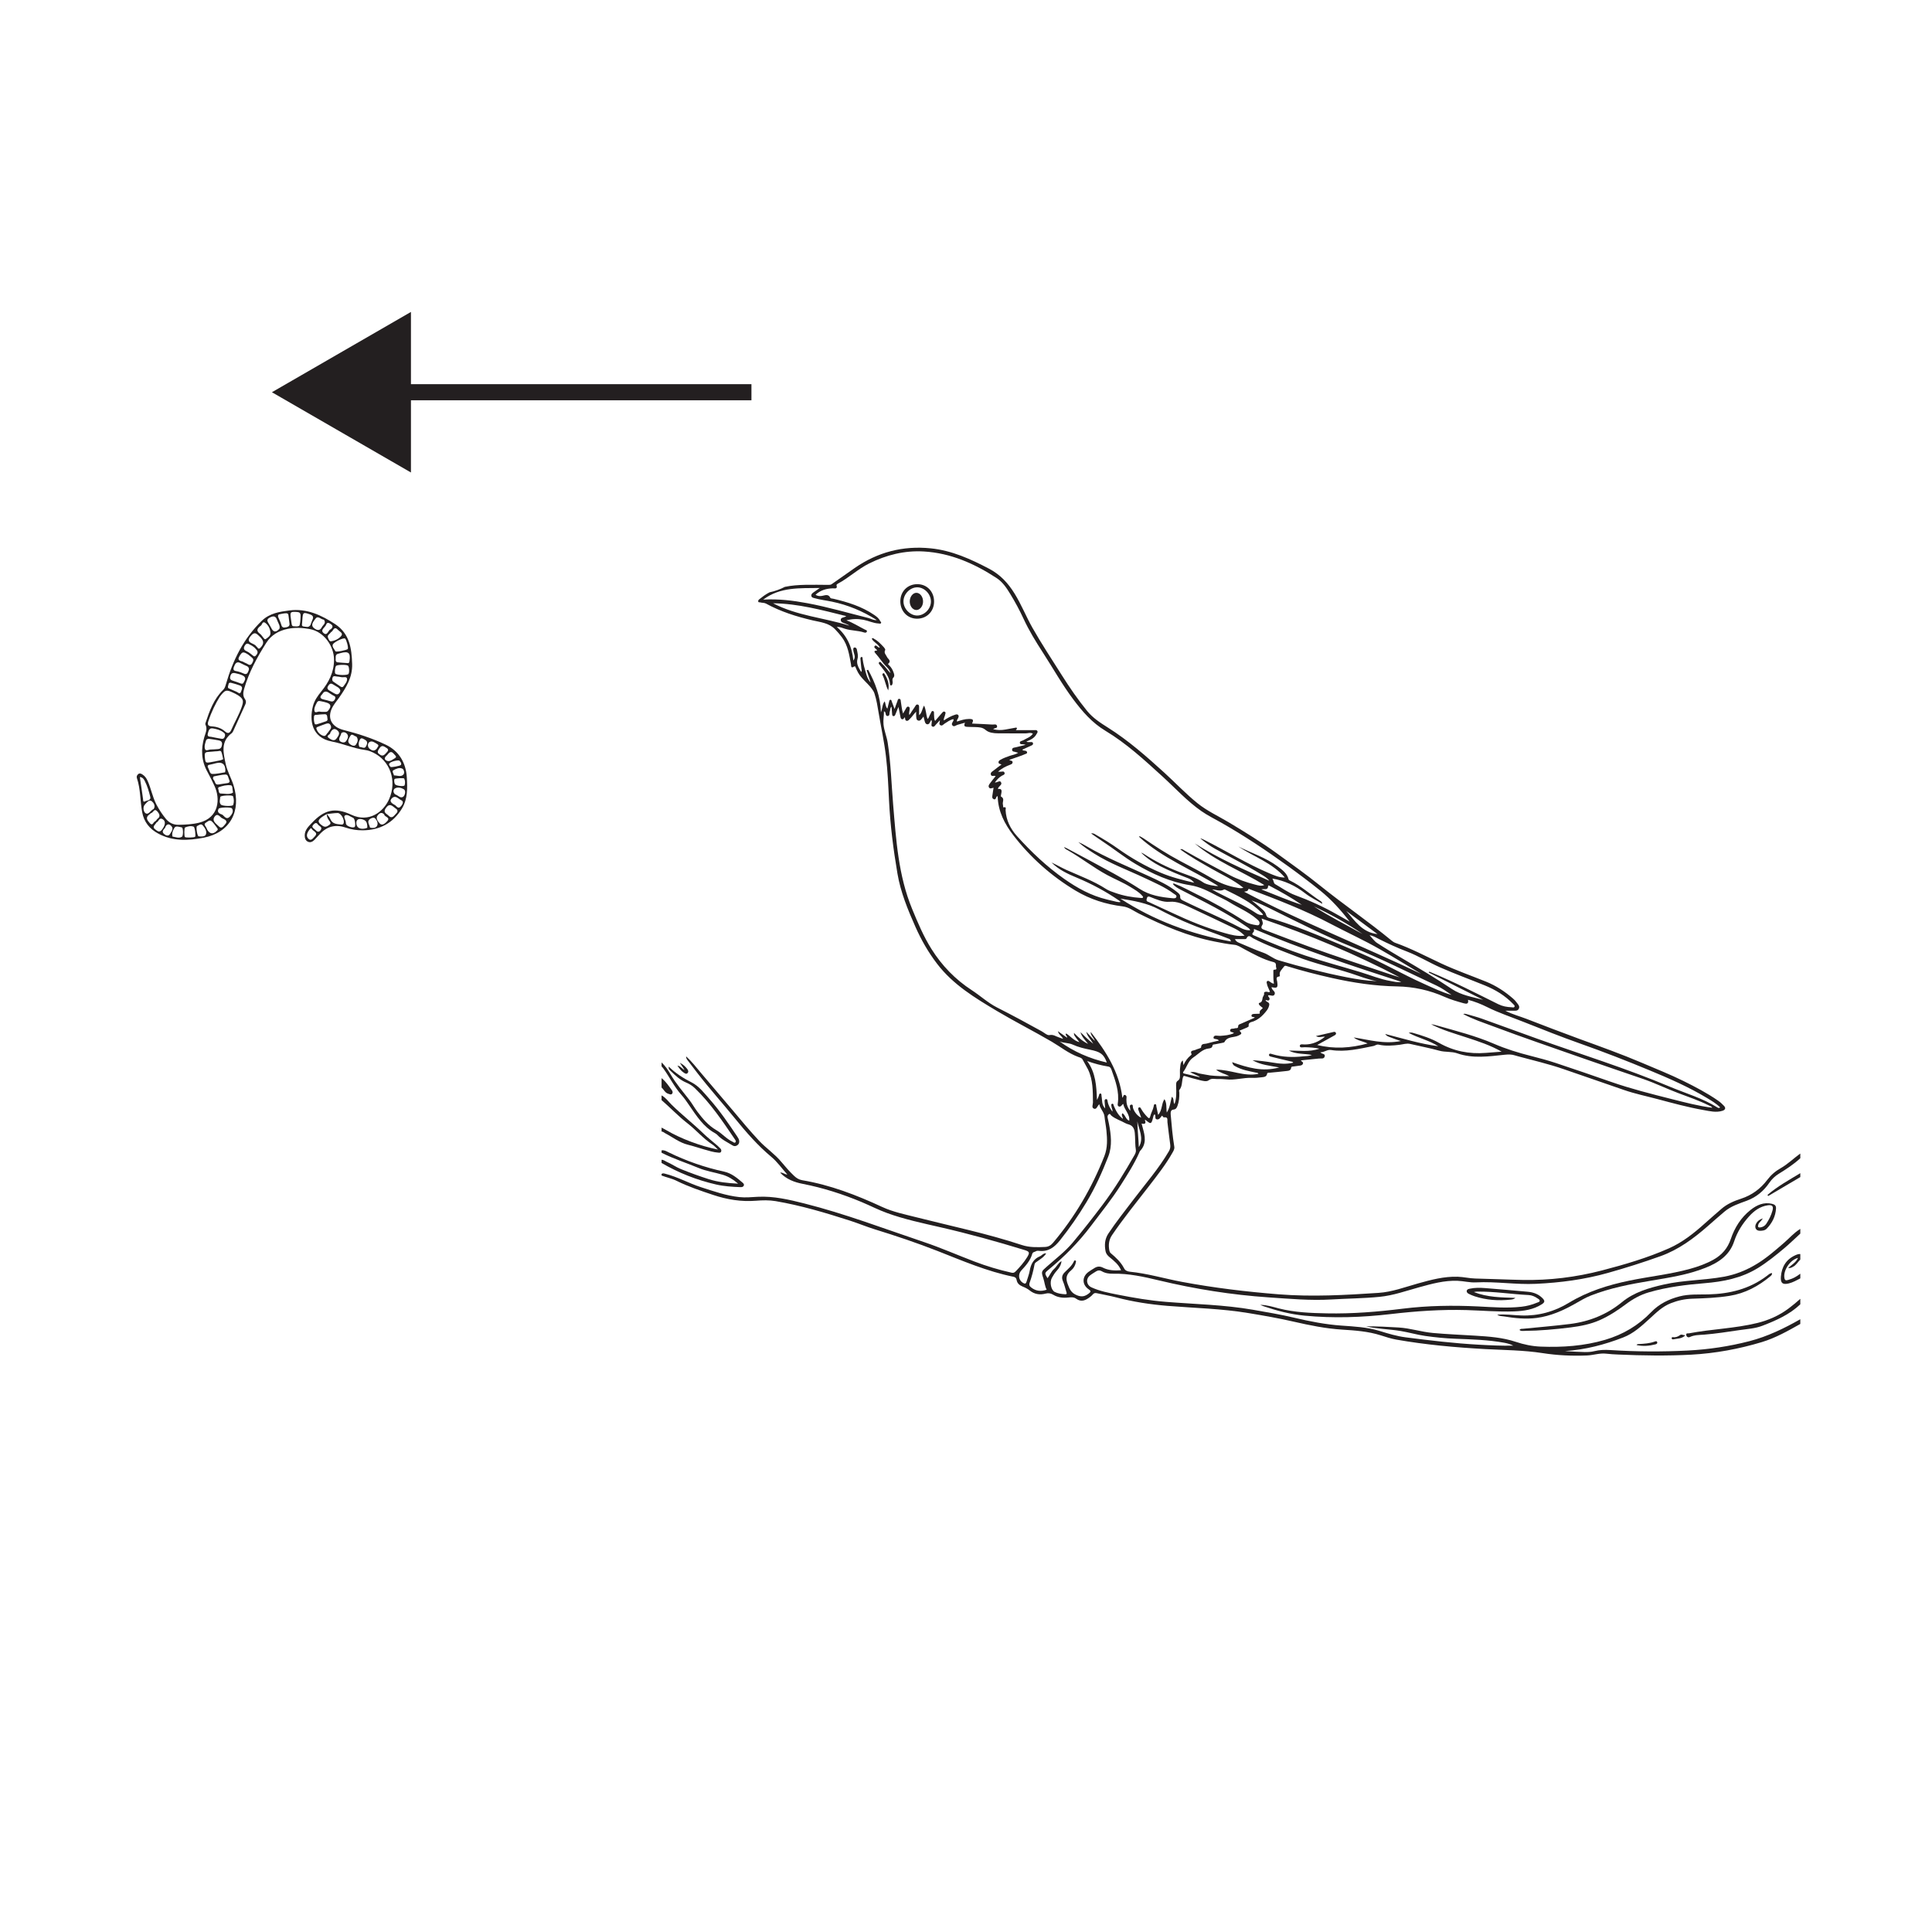<?xml version="1.0" encoding="UTF-8"?>
<svg xmlns="http://www.w3.org/2000/svg" xmlns:xlink="http://www.w3.org/1999/xlink" width="360pt" height="360pt" viewBox="0 0 360 360" version="1.1">
<g id="surface1">
<path style="fill:none;stroke-width:3;stroke-linecap:butt;stroke-linejoin:miter;stroke:rgb(13.73%,12.16%,12.549%);stroke-opacity:1;stroke-miterlimit:10;" d="M 0.002 -0.001 L -67.818 -0.001 " transform="matrix(1,0,0,-1,140.018,73.085)"/>
<path style=" stroke:none;fill-rule:nonzero;fill:rgb(13.73%,12.16%,12.549%);fill-opacity:1;" d="M 76.574 58.125 L 50.668 73.086 L 76.574 88.043 Z M 76.574 58.125 "/>
<path style=" stroke:none;fill-rule:evenodd;fill:rgb(13.73%,12.16%,12.549%);fill-opacity:1;" d="M 202.891 240.266 C 203.301 240.539 203.281 240.723 202.895 241.012 C 202.203 241.543 201.621 241.734 200.672 241.355 C 199.602 240.922 199.32 240.238 198.953 239.285 C 198.512 238.145 198.727 237.43 199.594 236.711 C 200.047 236.336 200.34 235.816 200.473 235.223 C 200.508 235.07 200.527 234.914 200.352 234.859 C 200.211 234.812 200.145 234.953 200.094 235.059 C 199.719 235.883 199.023 236.441 198.406 237.055 C 197.891 237.566 197.773 238.078 198.074 238.766 C 198.363 239.43 198.512 240.152 198.734 240.848 C 198.836 241.168 198.633 241.168 198.43 241.16 C 197.773 241.121 197.117 241.035 196.523 240.727 C 195.84 240.371 195.547 238.934 196.004 238.105 C 196.262 237.633 196.547 237.184 196.91 236.781 C 197.367 236.285 197.719 235.715 197.801 234.992 C 197.172 235.328 196.91 236.016 196.402 236.461 C 195.867 236.93 195.629 237.625 195.188 238.176 C 194.629 237.258 194.633 237.207 195.371 236.602 C 198.316 234.176 200.977 231.496 203.281 228.438 C 205.172 225.93 207.152 223.484 208.836 220.828 C 210.086 218.859 211.359 216.887 212.301 214.738 C 212.34 214.648 212.363 214.543 212.426 214.473 C 213.684 213.168 213.363 211.672 212.938 210.168 C 212.871 209.934 212.812 209.699 212.719 209.355 C 213.477 209.551 213.555 209.227 213.316 208.672 C 213.379 208.68 213.43 208.668 213.457 208.691 C 214.316 209.344 214.531 209.711 214.859 208.223 C 214.902 208.012 214.938 207.793 215.137 207.637 C 215.492 207.863 215.012 208.574 215.652 208.59 C 216.098 208.602 216.254 208.152 216.535 207.875 C 216.656 208 216.785 208.223 216.875 208.207 C 217.719 208.074 217.484 208.695 217.535 209.109 C 217.707 210.488 217.859 211.871 218.051 213.246 C 218.117 213.703 218.055 214.082 217.82 214.492 C 215.938 217.73 213.469 220.539 211.219 223.508 C 209.629 225.605 207.988 227.66 206.527 229.855 C 205.844 230.891 205.785 231.996 206.004 233.152 C 206.094 233.625 206.398 233.973 206.773 234.277 C 207.598 234.953 208.441 235.613 208.895 236.695 C 207.703 236.77 206.566 236.75 205.492 236.199 C 204.98 235.938 204.457 235.953 203.961 236.27 C 203.57 236.52 203.16 236.746 202.793 237.023 C 201.578 237.945 201.617 239.426 202.891 240.266 M 192.176 239.926 C 191.836 239.668 191.707 239.441 191.863 239.008 C 192.254 237.91 192.555 236.781 192.766 235.629 C 192.828 235.277 193.098 235.176 193.324 235.008 C 193.883 234.598 194.508 234.258 194.945 233.543 C 194.359 233.512 194.141 233.941 193.789 234.086 C 192.578 234.578 192.086 235.547 191.875 236.773 C 191.758 237.461 191.48 238.121 191.289 238.801 C 191.172 239.223 190.98 239.266 190.613 239.043 C 189.785 238.539 189.648 237.453 190.309 236.734 C 191.148 235.824 191.988 234.891 192.336 233.656 C 192.449 233.254 192.82 233.301 193.066 233.137 C 193.191 233.051 193.398 233.055 193.562 233.074 C 195.336 233.285 196.457 232.445 197.543 231.074 C 199.34 228.816 200.973 226.465 202.453 224 C 204.074 221.305 205.371 218.441 206.508 215.508 C 207.285 213.496 207.027 211.438 206.633 209.387 C 206.559 209.004 206.477 208.625 206.387 208.246 C 206.324 207.969 206.441 207.734 206.641 207.609 C 206.875 207.457 206.949 207.762 207.078 207.875 C 207.855 208.523 208.828 208.797 209.688 209.285 C 209.871 209.391 210.086 209.449 210.293 209.512 C 211.477 209.867 211.438 210.871 211.5 211.805 C 211.551 212.605 211.504 213.41 211.645 214.207 C 211.707 214.551 211.602 214.871 211.426 215.184 C 209.59 218.398 207.672 221.555 205.434 224.52 C 203.625 226.91 201.785 229.273 199.859 231.566 C 198.461 233.227 196.719 234.547 195.098 235.984 C 194.016 236.938 193.988 236.91 194.422 238.238 C 194.648 238.93 194.688 239.676 195.035 240.32 C 193.996 240.672 193.055 240.598 192.176 239.926 M 206.051 204.809 C 205.855 204.84 205.812 205.031 205.824 205.211 C 205.855 205.621 205.891 206.031 205.934 206.547 C 205.227 205.82 205.406 204.988 205.254 204.246 C 205.219 204.066 205.305 203.785 205.043 203.762 C 204.797 203.742 204.812 204.027 204.746 204.199 C 204.652 204.449 204.566 204.699 204.406 204.957 C 204.305 202.414 204.188 199.883 202.57 197.703 C 203.875 198.184 205.184 198.523 206.527 198.738 C 206.844 198.785 207 199.02 207.105 199.32 C 207.824 201.367 208.609 203.398 208.281 205.641 C 208.254 205.824 208.23 206.059 208.449 206.156 C 208.875 206.344 208.992 205.879 209.297 205.695 C 209.504 206.82 210.562 207.59 210.418 208.832 C 209.77 208.609 209.723 207.793 209.148 207.434 C 208.867 207.805 209.234 208.086 209.23 208.477 C 208.363 207.832 207.938 206.973 207.551 206.082 C 207.48 205.914 207.492 205.613 207.242 205.672 C 206.957 205.746 207.105 206.031 207.117 206.234 C 207.129 206.516 207.359 206.75 207.273 207.129 C 206.828 206.5 206.492 205.898 206.383 205.188 C 206.348 204.984 206.32 204.766 206.051 204.809 M 197.434 194.051 C 198.23 194.391 199.117 194.293 199.914 194.656 C 200.926 195.117 202.016 195.379 203.094 195.594 C 205.016 195.98 205.672 196.395 206.242 197.992 C 203 197.242 200.082 195.969 197.434 194.051 M 212.203 213.75 C 212.145 212.152 211.961 210.562 211.926 208.941 C 212.219 210.516 213.207 212.066 212.203 213.75 M 195.555 192.875 C 195.137 192.965 194.578 192.426 194.09 192.156 C 191.34 190.629 188.578 189.145 185.773 187.723 C 184.098 186.871 182.668 185.543 181.078 184.508 C 177.996 182.504 175.512 179.93 173.566 176.836 C 172.086 174.48 171.012 171.918 169.953 169.348 C 167.383 163.105 166.977 156.488 166.422 149.887 C 166.102 146.051 166 142.199 165.41 138.395 C 165.23 137.242 164.75 136.164 164.629 134.988 C 164.543 134.168 164.723 133.391 164.711 132.551 C 164.816 132.605 164.898 132.621 164.926 132.668 C 165.082 132.938 164.973 133.473 165.438 133.414 C 165.871 133.363 165.668 132.844 165.809 132.551 C 165.926 132.301 165.793 131.961 166.125 131.672 C 166.164 132.184 166.199 132.625 166.238 133.066 C 166.25 133.211 166.25 133.375 166.426 133.426 C 166.633 133.492 166.746 133.355 166.816 133.188 C 167.012 132.723 167.195 132.254 167.41 131.719 C 167.539 132.363 167.648 132.93 167.77 133.496 C 167.812 133.707 167.824 133.957 168.09 134.02 C 168.359 134.082 168.438 133.816 168.578 133.645 C 168.727 133.879 168.578 134.258 168.953 134.312 C 169.23 134.355 169.371 134.113 169.547 133.949 C 169.957 133.562 170.238 133.074 170.711 132.613 C 170.711 132.902 170.684 133.195 170.719 133.484 C 170.754 133.785 170.723 134.168 171.109 134.27 C 171.445 134.359 171.637 134.082 171.82 133.855 C 171.895 133.762 171.965 133.668 172.082 133.52 C 172.168 133.855 172.23 134.125 172.305 134.395 C 172.379 134.656 172.473 134.93 172.793 134.961 C 173.086 134.988 173.207 134.75 173.32 134.527 C 173.383 134.406 173.449 134.285 173.527 134.145 C 173.68 134.359 173.613 134.527 173.605 134.691 C 173.598 134.949 173.438 135.277 173.773 135.398 C 174.078 135.508 174.227 135.184 174.406 135 C 174.641 134.758 174.863 134.508 175.125 134.219 C 175.164 134.566 174.887 134.895 175.191 135.105 C 175.539 135.348 175.77 134.992 176.02 134.832 C 176.531 134.508 177.012 134.133 177.645 133.996 C 177.66 134.078 177.695 134.152 177.68 134.211 C 177.586 134.539 177.16 134.859 177.496 135.199 C 177.789 135.496 178.121 135.137 178.434 135.055 C 178.855 134.949 179.273 134.82 179.82 134.66 C 179.449 135.414 179.922 135.426 180.363 135.445 C 180.824 135.465 181.285 135.457 181.75 135.48 C 182.43 135.516 183.051 135.496 183.672 136.031 C 184.25 136.535 185.145 136.637 185.961 136.645 C 187.66 136.66 189.363 136.645 191.066 136.66 C 191.52 136.668 191.98 136.438 192.461 136.707 C 192.023 137.371 191.281 137.562 190.672 137.938 C 190.438 138.078 189.984 138.074 190.035 138.422 C 190.086 138.77 190.504 138.648 190.777 138.695 C 190.844 138.703 190.906 138.73 191.109 138.793 C 190.418 138.961 189.855 139.094 189.301 139.242 C 189.008 139.316 188.582 139.285 188.59 139.719 C 188.598 140.109 189.023 140.031 189.273 140.141 C 189.379 140.188 189.5 140.203 189.723 140.266 C 189.195 140.613 188.66 140.664 188.18 140.832 C 187.605 141.035 187.027 141.23 186.5 141.535 C 186.293 141.656 186.043 141.75 186.062 142.062 C 186.082 142.395 186.414 142.309 186.613 142.461 C 186.129 142.824 185.652 143.152 185.207 143.523 C 184.945 143.746 184.492 143.918 184.637 144.363 C 184.762 144.758 185.207 144.453 185.523 144.621 C 185.164 145.07 184.809 145.492 184.488 145.938 C 184.324 146.164 184.098 146.434 184.289 146.734 C 184.504 147.07 184.816 146.82 185.141 146.785 C 185.078 147.191 185 147.586 184.953 147.984 C 184.91 148.312 184.762 148.73 185.145 148.906 C 185.633 149.133 185.539 148.477 185.824 148.344 C 185.855 148.387 185.902 148.414 185.906 148.449 C 185.988 151.195 187.203 153.535 188.801 155.613 C 192.004 159.785 195.898 163.246 200.418 165.957 C 203.129 167.582 206.086 168.512 209.223 168.895 C 210.344 169.031 211.23 169.738 212.203 170.223 C 216.73 172.473 221.348 174.461 226.344 175.445 C 227.562 175.688 228.77 175.93 230.012 176.047 C 230.648 176.109 231.266 176.543 231.863 176.863 C 233.629 177.801 235.367 178.785 237.328 179.281 C 237.793 179.402 237.773 179.762 237.754 180.082 C 237.742 180.281 238.082 180.699 237.48 180.684 C 237.203 180.676 237.277 180.961 237.273 181.145 C 237.262 181.848 237.254 182.551 237.379 183.297 C 236.988 183.25 236.801 183.039 236.578 182.898 C 236.434 182.809 236.285 182.688 236.117 182.828 C 235.961 182.953 236.031 183.121 236.062 183.293 C 236.156 183.828 236.453 184.285 236.641 184.797 C 236.406 184.988 236.18 184.77 235.953 184.789 C 235.742 184.809 235.5 184.848 235.543 185.082 C 235.609 185.445 235.32 185.66 235.277 185.898 C 235.191 186.371 235.195 186.746 234.629 186.887 C 234.484 186.926 234.582 187.203 234.711 187.328 C 234.883 187.496 235.082 187.637 235.312 187.824 C 235.082 188.121 234.605 188.281 234.746 188.797 C 234.777 188.898 234.562 188.898 234.449 188.902 C 234.23 188.91 234.008 188.902 233.789 188.922 C 233.555 188.945 233.227 188.93 233.199 189.223 C 233.16 189.602 233.574 189.406 233.824 189.617 C 232.922 190.016 232.066 190.402 231.203 190.77 C 230.961 190.875 230.715 190.895 230.711 191.281 C 230.711 191.711 230.266 191.523 230.031 191.629 C 229.762 191.746 229.293 191.555 229.223 191.953 C 229.148 192.398 229.703 192.242 229.93 192.504 C 229.105 192.902 228.234 192.953 227.352 193.02 C 226.922 193.047 226.23 192.777 226.125 193.289 C 226.027 193.766 226.844 193.453 227.125 193.895 C 226.348 194.078 225.574 194.234 224.82 194.457 C 224.43 194.57 223.824 194.379 223.801 195.172 C 223.793 195.332 223.082 195.453 222.719 195.641 C 222.402 195.805 221.656 195.66 222.039 196.449 C 222.059 196.48 221.938 196.605 221.867 196.66 C 221.305 197.113 220.883 197.672 220.516 198.473 C 220.465 198.109 220.438 197.895 220.395 197.59 C 219.898 197.996 219.973 198.512 219.902 198.949 C 219.832 199.352 219.879 199.777 219.867 200.191 C 219.859 200.633 219.941 201.074 219.445 201.395 C 219.098 201.617 219.148 202.082 219.156 202.477 C 219.188 203.539 219.262 204.609 218.848 205.73 C 218.535 205.289 218.84 204.738 218.348 204.367 C 218.098 205.336 218.023 206.336 217.414 207.301 C 217.27 206.426 217.473 205.602 216.98 204.809 C 216.375 205.711 216.605 206.875 215.801 207.734 C 215.68 207.168 215.574 206.668 215.469 206.172 C 215.438 206.016 215.504 205.781 215.281 205.75 C 214.996 205.711 215.004 205.996 214.973 206.16 C 214.844 206.812 214.473 207.379 214.328 208.02 C 214.215 208.508 214.016 208.363 213.805 208.145 C 213.363 207.691 212.965 207.199 212.648 206.645 C 212.555 206.484 212.453 206.238 212.215 206.367 C 212 206.473 212.09 206.707 212.152 206.887 C 212.305 207.344 212.473 207.793 212.645 208.266 C 211.965 207.977 211.277 207.113 211.102 206.375 C 211.055 206.16 211.164 205.781 210.797 205.836 C 210.438 205.887 210.531 206.227 210.582 206.496 C 210.605 206.629 210.598 206.762 210.613 206.984 C 210.047 206.328 209.883 205.641 209.887 204.883 C 209.887 204.59 210.039 204.188 209.656 204.043 C 209.262 203.898 209.352 204.465 209.133 204.539 C 208.57 199.766 206.105 195.93 203.238 192.285 C 203.203 192.941 203.785 193.285 204 193.973 C 203.418 193.34 202.914 192.801 202.414 192.258 C 202.586 193.086 203.211 193.633 203.723 194.492 C 202.75 193.754 202.051 193.035 201.328 192.32 C 201.566 193.199 202.203 193.816 202.75 194.508 C 201.719 194.039 200.906 193.281 200.117 192.461 C 200.113 192.906 200.113 192.906 201.141 194.195 C 200.074 193.914 199.465 193.07 198.66 192.566 C 198.477 192.777 198.633 192.875 198.703 192.988 C 198.77 193.086 198.848 193.176 198.848 193.367 C 198.32 192.996 197.793 192.621 197.121 192.148 C 197.297 192.824 197.828 193.016 198.09 193.578 C 197.77 193.465 197.547 193.371 197.324 193.305 C 196.75 193.133 196.293 192.719 195.555 192.875 M 161.766 124.809 C 161.672 124.836 161.578 124.863 161.484 124.891 C 161.715 125.594 161.945 126.297 162.234 127.172 C 161.695 126.59 161.539 126.023 161.375 125.473 C 161.113 124.59 160.848 123.703 160.734 122.781 C 160.719 122.645 160.766 122.441 160.578 122.422 C 160.34 122.402 160.316 122.629 160.328 122.785 C 160.371 123.391 160.449 123.992 160.508 124.594 C 160.523 124.777 160.656 124.953 160.469 125.215 C 160.008 124.43 159.512 123.723 159.785 122.766 C 159.957 122.176 159.77 121.605 159.664 121.031 C 159.617 120.781 159.422 120.613 159.211 120.652 C 158.938 120.703 158.996 120.988 159.012 121.199 C 159.059 121.797 159.555 122.383 159.008 123.086 C 158.781 120.578 157.855 118.48 155.91 116.809 C 156.52 116.797 156.977 117.008 157.445 117.16 C 158.609 117.535 159.859 117.469 161.02 117.855 C 161.234 117.922 161.449 117.902 161.523 117.699 C 161.617 117.441 161.34 117.398 161.18 117.32 C 160.035 116.754 158.961 116.035 157.723 115.594 C 158.781 115.301 159.828 115.285 160.887 115.488 C 161.84 115.668 162.727 116.133 163.715 116.176 C 163.875 116.184 164.074 116.285 164.172 116.086 C 164.254 115.922 164.059 115.84 164 115.715 C 163.766 115.207 163.336 114.887 162.895 114.582 C 160.578 113 157.957 112.195 155.27 111.566 C 155.082 111.523 154.781 111.523 154.73 111.414 C 154.371 110.648 153.805 110.91 153.234 111.023 C 152.828 111.105 152.406 111.117 151.965 110.82 C 152.891 109.969 153.973 109.668 155.168 109.625 C 155.531 109.613 156.117 109.816 155.867 109.035 C 155.848 108.977 155.988 108.828 156.086 108.777 C 158.16 107.684 159.863 106.027 161.977 104.98 C 165.184 103.398 168.539 102.551 172.133 102.758 C 177.148 103.051 181.559 105.012 185.695 107.707 C 186.828 108.445 187.559 109.551 188.246 110.68 C 189.16 112.176 189.992 113.715 190.73 115.312 C 191.742 117.504 193.008 119.559 194.32 121.586 C 196.211 124.508 197.914 127.559 200.008 130.348 C 201.691 132.59 203.5 134.684 205.973 136.168 C 209.875 138.512 213.219 141.59 216.57 144.645 C 218.984 146.84 221.184 149.277 223.879 151.152 C 225.047 151.965 226.316 152.582 227.543 153.281 C 231.875 155.738 236.004 158.5 240.035 161.414 C 242.066 162.883 244.074 164.395 246.027 165.965 C 248.09 167.633 249.863 169.609 251.508 171.738 C 250.738 171.305 249.965 170.879 249.203 170.441 C 246.684 168.996 244.047 167.797 241.324 166.797 C 239.988 166.309 238.844 165.445 237.613 164.754 C 237.27 164.566 237.352 163.984 237.059 163.703 C 239.367 164.078 241.395 165.047 243.223 166.473 C 244.18 167.223 245.281 167.734 246.387 168.414 C 246.367 168.031 246.121 167.938 245.941 167.82 C 244.086 166.613 242.441 165.09 240.43 164.113 C 240.301 164.051 240.148 164 240.105 163.836 C 239.82 162.711 238.926 162.082 238.07 161.445 C 235.848 159.789 233.195 158.965 230.742 157.73 C 233.633 159.66 237.066 160.766 239.41 163.512 C 238.344 163.535 237.43 163.109 236.5 162.719 C 232.324 160.953 228.477 158.547 224.434 156.523 C 224.184 156.398 223.938 156.273 223.648 156.215 C 224.531 156.934 225.43 157.617 226.422 158.164 C 229.305 159.754 232.246 161.234 235.051 162.953 C 235.582 163.277 236.125 163.59 236.52 164.117 C 231.77 162.035 227.027 159.953 222.637 157.164 C 226.504 160.496 231.301 162.262 235.582 164.914 C 234.977 165.164 234.422 164.973 233.891 164.84 C 232.211 164.41 230.594 163.84 229.051 163.02 C 226.215 161.504 223.371 160.008 220.582 158.41 C 220.426 158.32 220.293 158.141 219.902 158.25 C 221.82 159.672 223.809 160.758 225.773 161.883 C 227.727 163.004 229.812 163.918 231.688 165.43 C 231.242 165.566 230.918 165.488 230.602 165.434 C 228.953 165.156 227.422 164.609 225.969 163.75 C 223.957 162.566 221.879 161.484 219.812 160.387 C 217.484 159.148 215.277 157.719 213.102 156.23 C 212.883 156.082 212.645 155.961 212.41 155.836 C 212.379 155.82 212.324 155.859 212.211 155.895 C 216.559 159.891 222.043 161.996 227 165.09 C 226.484 165.164 224.801 164.84 224.242 164.449 C 222.855 163.488 221.242 163.059 219.707 162.461 C 217.426 161.578 215.254 160.5 213.211 159.16 C 213.027 159.043 212.84 158.938 212.621 158.871 C 213.691 159.918 214.914 160.75 216.246 161.426 C 217.926 162.27 219.656 162.992 221.406 163.656 C 221.828 163.816 222.164 164.059 222.527 164.488 C 220.344 163.973 218.273 163.469 216.289 162.625 C 213.453 161.422 210.797 159.902 208.285 158.113 C 206.977 157.18 205.602 156.348 204.207 155.547 C 203.965 155.406 203.727 155.203 203.316 155.305 C 204.027 155.797 204.672 156.27 205.336 156.703 C 207.438 158.078 209.387 159.664 211.547 160.957 C 214.738 162.863 218.105 164.363 221.762 164.945 C 223.637 165.242 225.168 166.07 226.758 166.906 C 227.535 167.312 228.352 167.656 229.09 168.117 C 230.754 169.164 232.605 169.898 234.117 171.191 C 234.262 171.32 234.418 171.438 234.543 171.586 C 234.691 171.762 234.75 171.977 234.66 172.203 C 234.547 172.48 234.305 172.418 234.094 172.387 C 233.371 172.281 232.66 172.125 232.031 171.723 C 229.109 169.859 226.113 168.145 222.992 166.637 C 221.656 165.992 220.367 165.238 218.973 164.719 C 218.84 164.672 218.727 164.547 218.535 164.703 C 218.91 165.199 219.449 165.488 219.973 165.766 C 222.109 166.883 224.277 167.941 226.391 169.094 C 228.441 170.215 230.469 171.387 232.383 172.738 C 232.602 172.891 232.836 173.023 232.973 173.332 C 232.266 173.402 231.605 173.125 231.082 172.852 C 227.609 171.027 223.965 169.559 220.453 167.812 C 220.121 167.648 219.898 167.523 219.91 167.086 C 219.934 166.66 219.566 166.41 219.262 166.164 C 217.703 164.922 215.902 164.105 214.113 163.277 C 210.223 161.48 206.234 159.883 202.52 157.719 C 202.012 157.422 201.496 157.133 200.934 156.918 C 201.859 157.738 202.879 158.41 203.914 159.066 C 206.879 160.941 210.172 162.121 213.316 163.613 C 215.16 164.488 217.059 165.285 218.707 166.52 C 218.922 166.68 219.32 166.809 219.191 167.152 C 219.09 167.422 218.734 167.395 218.469 167.371 C 216.309 167.18 214.203 166.836 212.32 165.609 C 210.77 164.602 209.16 163.672 207.543 162.777 C 204.645 161.18 201.715 159.637 198.797 158.07 C 198.668 158 198.535 157.953 198.262 157.828 C 198.461 158.234 198.762 158.312 198.977 158.438 C 201.492 159.871 203.766 161.68 206.32 163.055 C 207.758 163.832 209.281 164.434 210.668 165.297 C 211.438 165.777 212.23 166.207 212.832 166.902 C 212.918 167.004 213.078 167.129 212.949 167.273 C 212.891 167.336 212.727 167.332 212.609 167.324 C 210.949 167.207 209.32 166.926 207.742 166.355 C 207.195 166.152 206.625 165.988 206.137 165.672 C 203.809 164.168 201.223 163.219 198.711 162.098 C 197.77 161.672 196.879 161.145 195.938 160.711 C 197.285 162.078 198.984 162.852 200.711 163.57 C 203.461 164.715 206.066 166.121 208.527 167.805 C 208.602 167.855 208.668 167.926 208.828 168.066 C 208.297 168.168 207.902 167.98 207.496 167.902 C 207.07 167.816 206.645 167.699 206.219 167.598 C 203.305 166.895 200.742 165.48 198.309 163.773 C 195.043 161.477 192.16 158.75 189.5 155.793 C 188.27 154.422 187.473 152.836 187.375 150.953 C 187.367 150.785 187.598 150.273 186.988 150.441 C 186.887 150.469 186.93 150.102 186.879 149.922 C 186.738 149.441 187.281 148.793 186.523 148.43 C 186.453 148.398 186.555 147.973 186.598 147.738 C 186.695 147.219 186.582 146.898 185.961 147.035 C 185.98 146.449 186.867 146.293 186.508 145.734 C 186.266 145.348 185.859 145.852 185.383 145.793 C 185.773 145.273 186.152 144.852 186.676 144.551 C 186.898 144.422 187.27 144.352 187.188 144.02 C 187.09 143.625 186.715 143.801 186.441 143.801 L 185.973 143.801 C 186.688 143.148 187.426 142.805 188.191 142.508 C 188.41 142.418 188.676 142.355 188.68 142.039 C 188.68 141.676 188.312 141.805 188.066 141.594 C 188.879 141.305 189.645 141.043 190.402 140.77 C 190.609 140.699 190.812 140.609 191.008 140.52 C 191.176 140.441 191.434 140.426 191.375 140.152 C 191.328 139.918 191.113 139.898 190.914 139.871 C 190.777 139.855 190.617 139.871 190.488 139.688 C 191.004 139.453 191.523 139.234 192.027 138.992 C 192.234 138.891 192.539 138.809 192.488 138.508 C 192.422 138.164 192.098 138.316 191.875 138.281 C 191.691 138.254 191.492 138.344 191.25 138.176 C 192.031 137.863 192.758 137.531 193.148 136.773 C 193.234 136.609 193.41 136.457 193.309 136.242 C 193.191 135.984 192.949 136.051 192.734 136.051 C 191.59 136.051 190.453 136.051 189.289 136.051 C 189.371 135.914 189.516 135.785 189.492 135.699 C 189.445 135.512 189.246 135.59 189.117 135.613 C 188.52 135.715 187.922 135.832 187.324 135.941 C 186.578 136.078 185.832 136.07 185.078 135.879 C 185.273 135.594 185.895 135.77 185.785 135.285 C 185.688 134.84 185.215 135.031 184.91 135.012 C 183.648 134.93 182.387 134.883 181.125 134.824 C 181.457 134.125 181.348 133.961 180.555 133.969 C 179.785 133.969 179.07 134.207 178.32 134.453 C 178.238 134.16 178.465 133.996 178.543 133.789 C 178.617 133.602 178.699 133.41 178.551 133.238 C 178.402 133.062 178.188 133.109 178.004 133.168 C 177.258 133.402 176.574 133.766 175.875 134.242 C 175.801 133.816 176.066 133.52 176.109 133.18 C 176.133 132.996 176.293 132.789 176.078 132.645 C 175.828 132.477 175.66 132.703 175.527 132.852 C 175.102 133.316 174.703 133.801 174.246 134.336 C 174.012 133.941 174.09 133.555 174.043 133.188 C 174.008 132.941 174.137 132.547 173.828 132.492 C 173.547 132.445 173.496 132.855 173.352 133.066 C 173.164 133.332 173.148 133.703 172.844 133.969 C 172.527 133.184 172.602 132.332 172.184 131.477 C 171.805 132.117 171.82 132.793 171.262 133.27 C 171.262 132.848 171.266 132.43 171.258 132.012 C 171.254 131.75 171.32 131.387 171.039 131.293 C 170.691 131.18 170.574 131.57 170.414 131.793 C 170.094 132.242 169.801 132.707 169.453 133.238 C 169.305 132.773 169.508 132.457 169.504 132.121 C 169.5 131.953 169.523 131.762 169.32 131.691 C 169.09 131.609 168.961 131.746 168.859 131.938 C 168.688 132.25 168.504 132.559 168.273 132.957 C 168.035 132.176 167.984 131.48 167.867 130.793 C 167.832 130.578 167.867 130.234 167.551 130.215 C 167.281 130.199 167.273 130.52 167.199 130.707 C 167.023 131.133 166.887 131.574 166.695 132.117 C 166.496 131.59 166.336 131.176 166.184 130.762 C 166.125 130.613 166.141 130.375 165.91 130.395 C 165.703 130.414 165.703 130.648 165.66 130.801 C 165.551 131.199 165.461 131.602 165.352 132.043 C 164.973 131.68 165.062 131.168 164.844 130.688 C 164.359 131.285 164.465 132.008 164.148 132.727 C 164.066 129.773 163.086 127.23 161.766 124.809 M 144.047 112.41 C 148.688 112.469 153.121 113.668 157.695 114.801 C 157.281 115.137 156.625 114.984 156.664 115.551 C 156.699 116.031 157.246 116.07 157.609 116.242 C 157.824 116.344 158.055 116.41 158.254 116.578 C 153.543 115.105 148.512 114.746 144.047 112.41 M 142.211 111.727 C 145.402 109.336 149.023 109.621 152.762 109.559 C 152.254 109.91 151.895 110.145 151.551 110.402 C 151.34 110.566 151.113 110.746 151.188 111.062 C 151.25 111.363 151.531 111.387 151.754 111.453 C 152.832 111.762 153.945 111.883 155.039 112.113 C 157.988 112.727 160.734 113.859 163.383 115.539 C 162.727 115.605 162.301 115.277 161.828 115.16 C 158.031 114.215 154.27 113.109 150.422 112.395 C 147.758 111.898 145.051 111.566 142.211 111.727 M 256.68 174.055 C 253.773 173.742 252.457 171.539 250.855 169.742 C 252.75 171.148 254.652 172.555 256.68 174.055 M 262.148 177.297 C 264.316 178.129 266.285 179.355 268.406 180.285 C 271.125 181.48 273.914 182.496 276.66 183.613 C 278.637 184.414 280.445 185.508 281.934 187.066 C 282.066 187.203 282.281 187.363 282.219 187.547 C 282.133 187.816 281.84 187.699 281.641 187.688 C 280.785 187.656 279.965 187.504 279.18 187.117 C 275.035 185.062 270.922 182.949 266.645 181.18 C 266.535 181.133 266.426 181.094 266.316 181.051 C 266.285 181.109 266.254 181.16 266.223 181.215 C 269.605 182.91 272.988 184.609 276.367 186.301 C 274.363 185.77 272.281 185.453 270.523 184.277 C 267.566 182.297 264.512 180.48 261.449 178.68 C 259.812 177.715 258.18 176.742 256.59 175.703 C 256.082 175.371 255.715 174.812 255.199 174.262 C 255.926 174.379 256.43 174.715 256.953 174.977 C 258.648 175.832 260.375 176.621 262.148 177.297 M 235.078 171.156 C 243.98 174.211 252.566 177.773 260.828 182.121 C 260.211 181.926 259.59 181.734 258.977 181.527 C 254.02 179.852 249.035 178.254 244.121 176.469 C 241.312 175.449 238.512 174.387 235.723 173.312 C 235.289 173.145 234.762 173.035 235.219 172.34 C 235.43 172.02 235.188 171.598 235.078 171.156 M 234.984 170.004 C 235.082 170.109 235.188 170.211 235.281 170.324 C 235.305 170.355 235.305 170.41 235.332 170.512 C 234.848 170.555 234.422 170.398 234.059 170.152 C 231.789 168.621 229.273 167.566 226.863 166.305 C 226.523 166.125 226.191 165.926 225.852 165.742 C 226.641 165.762 227.352 166.18 228.098 165.738 C 228.16 165.703 228.289 165.762 228.371 165.801 C 230.719 166.973 233.117 168.066 234.984 170.004 M 267.691 183.66 C 268.676 184.121 269.57 184.773 270.477 185.391 C 268.664 184.895 266.992 184.066 265.293 183.305 C 261.312 181.527 257.543 179.305 253.52 177.613 C 248.203 175.375 242.941 173.008 237.418 171.301 C 237.137 171.215 236.859 171.133 236.574 171.059 C 236.242 170.969 236.027 170.871 235.91 170.438 C 235.727 169.738 235.062 169.336 234.539 168.867 C 234.117 168.484 233.66 168.148 233.215 167.789 C 234.516 168.238 235.73 168.828 236.945 169.426 C 241.898 171.879 246.828 174.383 251.957 176.453 C 257.316 178.613 262.465 181.223 267.691 183.66 M 244.824 168.895 C 247.98 170.375 251.027 172.062 253.902 174.043 C 250.863 172.344 247.742 170.793 244.824 168.895 M 235.035 165.73 C 235.543 165.547 236.273 165.984 236.293 165.098 C 236.301 164.914 236.492 165.023 236.578 165.066 C 238.637 166.145 240.656 167.285 242.582 168.605 C 240.043 167.793 237.609 166.734 235.035 165.73 M 247.953 172.148 C 251.008 173.758 254.168 175.188 257.164 176.906 C 259.742 178.383 262.27 179.945 264.816 181.469 C 253.848 176.25 242.543 171.812 231.828 166.16 C 232.051 166.066 232.496 166.168 232.617 165.695 C 232.648 165.566 232.824 165.676 232.93 165.715 C 238.035 167.645 243.113 169.598 247.953 172.148 M 233.652 173.094 C 242.656 176.926 251.863 179.961 261.102 182.949 C 260.422 183.105 259.781 182.91 259.133 182.801 C 257.18 182.469 255.355 181.703 253.473 181.133 C 250.074 180.105 246.637 179.191 243.266 178.07 C 240.082 177.008 236.957 175.762 233.883 174.398 C 233.543 174.246 233.039 174.164 233.602 173.641 C 233.703 173.543 233.641 173.273 233.652 173.094 M 231.711 174.992 C 231.906 174.992 232.176 175.027 232.258 174.863 C 232.672 174.027 233.09 174.629 233.492 174.836 C 236.066 176.18 238.805 177.133 241.5 178.195 C 244.863 179.523 248.391 180.293 251.82 181.402 C 253.387 181.91 254.91 182.551 256.566 182.824 C 254.688 182.762 252.836 182.469 251 182.113 C 246.695 181.273 242.453 180.184 238.246 178.938 C 237.207 178.629 236.41 177.871 235.383 177.516 C 233.844 176.984 232.367 176.277 230.855 175.664 C 230.5 175.52 230.234 175.312 230.121 174.992 C 230.652 174.992 231.18 174.996 231.711 174.992 M 229.367 175.426 C 221.93 174.078 215.055 171.527 208.766 167.445 C 211.254 167.844 213.684 168.242 215.984 169.461 C 218.953 171.039 222.07 172.375 225.25 173.516 C 226.441 173.941 227.617 174.395 228.797 174.855 C 229.004 174.934 229.285 174.961 229.367 175.426 M 228.266 173.879 C 224.855 172.938 221.598 171.598 218.402 170.094 C 216.973 169.418 215.527 168.777 214.094 168.102 C 213.898 168.008 213.566 167.996 213.656 167.562 C 213.75 167.121 213.855 166.949 214.332 167.133 C 215.492 167.586 216.699 168.141 217.922 168.035 C 219.398 167.91 220.555 168.523 221.77 169.086 C 224.531 170.371 227.277 171.68 230.023 172.992 C 230.68 173.309 231.285 173.711 231.914 174.348 C 230.551 174.516 229.402 174.195 228.266 173.879 M 283.879 190.41 C 287.387 191.805 290.898 193.199 294.453 194.457 C 298.816 196 303.125 197.672 307.398 199.449 C 311.02 200.949 314.609 202.516 317.98 204.543 C 318.871 205.078 319.773 205.605 320.531 206.352 C 320.328 206.516 320.164 206.457 320.027 206.367 C 317.238 204.617 314.074 203.727 311.074 202.461 C 303.016 199.059 294.66 196.488 286.438 193.547 C 282.996 192.32 279.574 191.047 276.133 189.82 C 275.199 189.484 274.223 189.246 273.266 188.961 C 273.09 188.91 272.91 188.859 272.648 188.953 C 274.477 189.934 276.375 190.543 278.238 191.242 C 283.82 193.344 289.473 195.254 295.094 197.238 C 298.789 198.543 302.504 199.777 306.203 201.059 C 308.41 201.824 310.523 202.852 312.707 203.676 C 314.645 204.406 316.602 205.07 318.457 205.996 C 318.648 206.094 318.883 206.121 319.062 206.414 C 316.441 206.078 313.969 205.418 311.492 204.797 C 307.695 203.836 303.895 202.879 300.191 201.59 C 296.766 200.398 293.34 199.211 289.898 198.074 C 288.379 197.57 286.824 197.156 285.27 196.762 C 282.906 196.168 280.59 195.449 278.344 194.48 C 274.938 193.012 271.34 192.105 267.785 191.094 C 267.426 190.988 267.059 190.887 266.672 190.863 C 268.77 191.945 271.031 192.582 273.254 193.312 C 275.488 194.039 277.723 194.77 279.809 195.965 C 278.82 196.043 277.836 196.117 276.852 196.191 C 273.758 196.438 270.844 195.859 268.129 194.32 C 266.617 193.465 264.965 192.949 263.301 192.465 C 263.074 192.402 262.828 192.348 262.496 192.461 C 264.312 193.441 266.32 193.848 268 194.953 C 264.625 194.512 261.395 193.504 258.113 192.668 C 258.422 193.141 258.945 193.223 259.395 193.41 C 259.859 193.605 260.348 193.746 261.039 193.98 C 257.902 194.605 255.098 193.754 252.242 193.312 C 252.973 193.914 253.91 194 254.832 194.438 C 251.684 195.293 248.629 195.508 245.438 194.715 C 246.383 194.191 247.258 193.711 248.133 193.227 C 248.324 193.121 248.52 193.02 248.707 192.906 C 248.855 192.812 249 192.699 248.938 192.496 C 248.875 192.301 248.695 192.246 248.523 192.285 C 247.461 192.523 246.41 192.777 245.203 193.055 C 245.828 193.434 246.328 193.105 246.898 193.176 C 245.742 194.094 244.543 194.629 243.113 194.625 C 242.789 194.625 242.191 194.469 242.203 194.902 C 242.215 195.309 242.801 195.121 243.145 195.133 C 244.02 195.16 244.895 195.195 245.855 195.406 C 243.93 196.082 242.039 195.734 240.168 195.766 C 241.484 196.469 242.953 196.285 244.445 196.578 C 243.883 196.824 243.371 196.773 242.883 196.828 C 240.93 197.051 238.992 196.992 237.094 196.434 C 236.871 196.371 236.555 196.207 236.469 196.508 C 236.379 196.805 236.762 196.875 236.965 196.926 C 238.16 197.238 239.367 197.508 240.574 197.793 C 240.707 197.828 240.859 197.812 240.984 198.012 C 239.672 198.34 238.41 198.211 237.145 197.996 C 235.906 197.789 234.652 197.637 233.387 197.555 C 234.906 198.43 236.617 198.582 238.363 198.898 C 235.273 199.781 232.441 198.926 229.582 197.918 C 229.805 198.504 229.816 198.48 230.195 198.691 C 231.383 199.367 232.707 199.586 234.012 199.859 C 234.176 199.895 234.363 199.852 234.5 200.086 C 231.805 200.672 229.328 199.297 226.598 199.32 C 227.375 199.941 228.246 200.07 229.043 200.516 C 228.465 200.516 227.883 200.531 227.301 200.512 C 226.691 200.492 226.078 200.461 225.48 200.387 C 224.875 200.312 224.285 200.156 223.688 200.07 C 223.109 199.988 222.578 199.594 221.777 199.797 C 222.457 200.121 222.992 200.375 223.523 200.625 C 223.516 200.656 223.504 200.68 223.496 200.711 C 222.547 200.488 221.602 200.258 220.656 200.039 C 220.469 199.996 220.375 199.875 220.484 199.738 C 221.168 198.867 221.367 197.676 222.387 197.016 C 223.312 196.418 224.035 195.488 225.25 195.367 C 225.531 195.336 225.879 195.262 225.934 194.828 C 225.961 194.586 226.227 194.625 226.41 194.59 C 226.887 194.496 227.367 194.406 227.84 194.305 C 227.957 194.277 228.125 194.242 228.168 194.16 C 228.723 193.062 229.934 193.383 230.793 192.953 C 231.41 192.645 231.465 192.574 230.957 192.055 C 231.422 191.859 231.891 191.672 232.352 191.469 C 232.477 191.414 232.688 191.281 232.676 191.215 C 232.547 190.461 233.191 190.469 233.594 190.312 C 234.312 190.027 234.953 189.535 235.414 189.031 C 235.844 188.559 236.406 187.98 236.508 187.227 C 236.582 186.695 235.938 186.758 235.805 186.355 C 236.051 186.316 236.332 186.582 236.512 186.309 C 236.73 185.988 236.312 185.801 236.285 185.488 C 236.695 185.328 237.348 185.844 237.535 185.195 C 237.676 184.699 236.922 184.469 236.938 183.941 C 238.023 184.184 238.148 184.051 237.984 182.91 C 237.926 182.523 237.633 182.023 238.383 181.953 C 238.422 181.949 238.5 181.828 238.488 181.781 C 238.293 181.047 238.852 180.68 239.195 180.18 C 239.43 179.836 239.633 179.973 239.867 180.047 C 242.617 180.898 245.398 181.605 248.203 182.238 C 252.203 183.133 256.227 183.734 260.355 183.805 C 263.387 183.859 266.371 184.5 269.188 185.758 C 270.32 186.262 271.516 186.602 272.711 186.938 C 273.246 187.086 273.715 187.117 273.539 186.293 C 274.82 186.637 275.977 187.086 277.117 187.66 C 279.297 188.746 281.617 189.512 283.879 190.41 M 204.254 236.895 C 204.594 236.68 204.945 236.668 205.293 236.871 C 205.949 237.258 206.676 237.352 207.41 237.336 C 210.332 237.277 213.152 237.91 215.969 238.586 C 222.688 240.195 229.488 241.277 236.383 241.746 C 240.277 242.008 244.16 242.371 248.074 242.137 C 251.066 241.957 254.066 241.941 257.051 241.648 C 259.59 241.402 261.988 240.539 264.426 239.867 C 266.781 239.219 269.129 238.562 271.605 238.66 C 272.75 238.703 273.867 239.016 275.023 238.953 C 278.754 238.762 282.465 239.398 286.195 239.223 C 290.73 239.012 295.215 238.426 299.605 237.191 C 302.91 236.262 306.18 235.23 309.41 234.07 C 312.781 232.859 315.578 230.781 318.23 228.461 C 319.258 227.562 320.277 226.656 321.32 225.777 C 322.535 224.742 324.043 224.273 325.496 223.734 C 327.293 223.066 328.648 221.918 329.703 220.371 C 330.168 219.695 330.754 219.145 331.441 218.723 C 332.852 217.852 334.238 216.949 335.461 215.82 L 335.461 214.945 C 334.219 215.836 333.125 216.93 331.777 217.691 C 330.812 218.234 329.992 218.945 329.316 219.84 C 328.047 221.504 326.449 222.703 324.418 223.363 C 323.105 223.789 321.812 224.336 320.742 225.273 C 319.738 226.156 318.711 227.023 317.719 227.922 C 315.664 229.777 313.492 231.504 310.965 232.617 C 306.953 234.391 302.738 235.629 298.496 236.73 C 293.66 237.988 288.73 238.594 283.73 238.5 C 280.785 238.445 277.844 238.297 274.902 238.234 C 273.797 238.207 272.73 237.938 271.629 237.902 C 269.078 237.824 266.66 238.469 264.238 239.148 C 261.801 239.828 259.406 240.742 256.863 240.91 C 250.684 241.32 244.512 241.668 238.305 241.18 C 232.223 240.695 226.188 239.973 220.191 238.848 C 216.965 238.242 213.809 237.289 210.531 236.965 C 210.047 236.914 209.66 236.73 209.461 236.336 C 208.867 235.18 207.945 234.332 206.973 233.512 C 206.836 233.398 206.742 233.188 206.707 233.004 C 206.52 231.992 206.602 231.043 207.211 230.145 C 209.352 226.996 211.75 224.047 214.078 221.039 C 215.625 219.031 217.195 217.047 218.449 214.828 C 218.652 214.469 218.887 214.109 218.812 213.672 C 218.492 211.699 218.316 209.711 218.145 207.723 C 218.109 207.305 218.133 206.809 218.621 206.762 C 219.137 206.715 219.273 206.414 219.41 206.047 C 219.699 205.258 219.777 204.438 219.75 203.602 C 219.742 203.434 219.664 203.199 219.75 203.102 C 220.316 202.441 220.199 201.594 220.398 200.836 C 220.496 200.461 220.574 200.438 220.906 200.543 C 221.77 200.809 222.637 201.047 223.512 201.258 C 224.082 201.395 224.82 201.609 225.219 201.297 C 225.793 200.859 226.297 201.078 226.832 201.066 C 227.367 201.055 227.91 201.062 228.438 201.125 C 230.074 201.324 231.66 200.773 233.285 200.844 C 233.891 200.867 234.504 200.812 235.109 200.734 C 235.527 200.68 236.004 200.672 236.109 200.078 C 236.152 199.824 236.418 199.902 236.598 199.883 C 237.641 199.777 238.688 199.695 239.727 199.566 C 240.102 199.523 240.523 199.496 240.59 198.957 C 240.621 198.691 240.879 198.75 241.059 198.719 C 241.398 198.668 241.734 198.625 242.074 198.578 C 242.34 198.547 242.617 198.535 242.762 198.254 C 242.953 197.879 242.48 197.828 242.41 197.582 C 243.543 197.469 244.66 197.367 245.777 197.242 C 246.16 197.195 246.703 197.383 246.84 196.848 C 246.988 196.285 246.273 196.453 246.027 196.07 C 246.758 196.109 247.297 195.535 247.996 195.648 C 250.715 196.078 253.324 195.422 255.949 194.902 C 256.27 194.836 256.492 194.562 256.902 194.656 C 258.203 194.953 259.516 194.836 260.828 194.676 C 261.469 194.598 262.102 194.363 262.777 194.523 C 264.574 194.949 266.398 195.281 268.176 195.777 C 269.293 196.09 270.465 195.898 271.539 196.273 C 274.461 197.293 277.43 196.844 280.375 196.535 C 281.082 196.465 281.688 196.453 282.328 196.668 C 282.492 196.723 282.656 196.766 282.824 196.812 C 285.684 197.59 288.578 198.25 291.387 199.227 C 295.129 200.531 298.887 201.801 302.629 203.109 C 304.66 203.812 306.762 204.242 308.828 204.793 C 311.676 205.551 314.52 206.332 317.422 206.84 C 318.582 207.043 319.766 207.363 320.961 206.977 C 321.496 206.801 321.617 206.465 321.238 206.059 C 320.91 205.703 320.543 205.371 320.145 205.094 C 318.102 203.676 315.906 202.527 313.676 201.422 C 311.16 200.184 308.559 199.156 305.984 198.055 C 302.152 196.422 298.234 195.023 294.324 193.598 C 291.004 192.387 287.711 191.113 284.418 189.844 C 283.16 189.359 281.84 189.027 280.492 188.332 C 281.027 188.332 281.402 188.344 281.777 188.328 C 282.223 188.305 282.777 188.473 283.02 187.949 C 283.25 187.441 282.801 187.09 282.543 186.723 C 282.379 186.484 282.164 186.273 281.945 186.082 C 280.43 184.762 278.766 183.668 276.895 182.914 C 274.117 181.797 271.293 180.801 268.574 179.539 C 265.73 178.211 262.953 176.727 259.98 175.68 C 259.734 175.59 259.504 175.43 259.301 175.262 C 254.992 171.711 250.379 168.562 246.035 165.062 C 243.398 162.938 240.637 160.973 237.895 158.988 C 235.008 156.902 231.98 155.035 228.922 153.207 C 226.98 152.047 224.914 151.105 223.133 149.668 C 220.945 147.906 219.023 145.859 216.953 143.973 C 213.629 140.953 210.273 137.988 206.461 135.586 C 205.035 134.688 203.641 133.793 202.551 132.453 C 200.824 130.324 199.285 128.082 197.828 125.773 C 195.984 122.848 194.07 119.965 192.367 116.953 C 191.195 114.875 190.316 112.648 189.055 110.609 C 187.848 108.648 186.367 107.059 184.312 105.98 C 180.867 104.172 177.371 102.574 173.426 102.176 C 168.23 101.648 163.523 102.887 159.25 105.848 C 157.828 106.832 156.414 107.828 155.004 108.828 C 154.785 108.988 154.562 108.988 154.316 108.984 C 152.902 108.973 151.488 108.945 150.074 108.973 C 148.77 109 147.484 109.09 146.242 109.355 C 145.379 109.801 144.434 110.152 143.387 110.371 C 143.035 110.555 142.691 110.762 142.355 111 C 142.055 111.215 141.766 111.434 141.484 111.664 C 141.355 111.773 141.227 111.918 141.289 112.109 C 141.348 112.289 141.539 112.203 141.664 112.246 C 142.012 112.355 142.391 112.285 142.73 112.469 C 145.465 113.969 148.398 114.891 151.426 115.598 C 152.895 115.941 154.473 116.066 155.621 117.277 C 156.078 117.754 156.512 118.242 156.902 118.777 C 157.996 120.262 158.25 122.035 158.57 123.785 C 158.621 124.051 158.52 124.613 159.129 124.211 C 159.375 124.051 159.395 124.293 159.461 124.438 C 159.605 124.746 159.734 125.066 159.906 125.359 C 160.555 126.492 161.637 127.254 162.41 128.289 C 162.629 128.59 162.824 128.855 162.941 129.215 C 163.348 130.449 163.535 131.723 163.75 132.996 C 164.195 135.629 164.77 138.25 165.082 140.902 C 165.406 143.633 165.523 146.391 165.656 149.141 C 165.879 153.723 166.461 158.266 167.227 162.781 C 167.82 166.262 169.16 169.512 170.586 172.723 C 171.664 175.156 172.98 177.449 174.605 179.574 C 177.582 183.48 181.699 185.957 185.785 188.395 C 189.129 190.383 192.617 192.141 195.984 194.109 C 197.617 195.07 199.102 196.281 200.91 196.941 C 201.215 197.055 201.566 197.105 201.746 197.469 C 202.055 198.078 202.43 198.652 202.73 199.262 C 203.676 201.219 203.633 203.324 203.656 205.422 C 203.656 205.82 203.34 206.406 203.859 206.59 C 204.363 206.773 204.445 206.074 204.84 205.762 C 204.992 206.629 205.715 207.18 205.805 208.043 C 205.898 208.914 206.078 209.777 206.164 210.648 C 206.324 212.25 206.398 213.848 205.789 215.406 C 203.469 221.332 200.297 226.746 196.184 231.613 C 195.789 232.078 195.32 232.328 194.738 232.352 C 193.27 232.414 191.848 232.469 190.367 231.98 C 183.914 229.844 177.25 228.473 170.668 226.801 C 168.547 226.262 166.395 225.832 164.387 224.902 C 159.605 222.684 154.703 220.793 149.469 219.914 C 148.867 219.812 148.398 219.512 147.965 219.102 C 147.113 218.293 146.344 217.414 145.598 216.512 C 144.379 215.035 142.773 213.969 141.469 212.586 C 139.734 210.734 138.117 208.785 136.488 206.84 C 134.547 204.527 132.562 202.246 130.621 199.934 C 129.742 198.887 128.91 197.805 127.848 196.836 C 127.832 197.242 128.047 197.457 128.215 197.684 C 128.77 198.426 129.336 199.156 129.902 199.887 C 132.172 202.82 134.645 205.578 136.984 208.449 C 139.051 210.988 141.191 213.449 143.711 215.551 C 144.844 216.496 145.676 217.703 146.707 218.859 C 146.168 218.824 145.871 218.422 145.367 218.504 C 146.539 219.75 148.023 220.293 149.574 220.594 C 153.367 221.336 157.023 222.504 160.578 223.996 C 162.172 224.664 163.715 225.465 165.336 226.047 C 168.527 227.203 171.848 227.906 175.145 228.66 C 180.465 229.875 185.715 231.332 190.93 232.93 C 191.848 233.215 191.91 233.422 191.391 234.266 C 190.797 235.227 190.062 236.062 189.281 236.875 C 189.008 237.16 188.816 237.215 188.48 237.145 C 186.125 236.621 183.816 235.922 181.562 235.062 C 178.422 233.871 175.34 232.508 172.16 231.438 C 164.754 228.949 157.449 226.152 149.855 224.242 C 147.008 223.527 144.176 222.855 141.215 223.004 C 140.07 223.062 138.934 223.184 137.781 223.062 C 135.312 222.801 132.996 221.977 130.652 221.227 C 128.379 220.5 126.285 219.297 123.957 218.711 C 123.711 218.652 123.492 218.57 123.273 218.746 L 123.273 219.039 C 124.199 219.398 125.188 219.586 126.086 220.035 C 128.273 221.121 130.586 221.887 132.895 222.66 C 135.488 223.523 138.125 223.961 140.875 223.738 C 142.082 223.641 143.312 223.609 144.523 223.812 C 149.238 224.617 153.809 225.98 158.355 227.441 C 159.93 227.945 161.461 228.59 163.039 229.078 C 166.973 230.289 170.875 231.605 174.707 233.105 C 179.352 234.93 183.938 236.914 188.863 237.91 C 189.199 237.98 189.375 238.168 189.43 238.496 C 189.535 239.148 189.988 239.5 190.551 239.73 C 191.031 239.922 191.48 240.145 191.883 240.469 C 192.77 241.18 193.777 241.324 194.848 241.039 C 195.379 240.898 195.824 241 196.289 241.277 C 197.137 241.781 198.109 241.879 199.047 241.773 C 199.59 241.715 200.086 241.676 200.508 241.984 C 201.516 242.715 202.332 242.27 203.145 241.652 C 203.316 241.52 203.488 241.371 203.625 241.203 C 203.836 240.938 204.078 240.898 204.398 240.973 C 205.609 241.242 206.836 241.445 208.035 241.762 C 211.156 242.578 214.332 243.062 217.535 243.328 C 222.562 243.738 227.613 243.84 232.602 244.668 C 235.434 245.137 238.266 245.625 241.07 246.273 C 244.035 246.953 247.012 247.559 250.07 247.754 C 252.496 247.906 254.934 248.074 257.281 248.82 C 258.23 249.121 259.188 249.441 260.164 249.613 C 265.645 250.578 271.176 251.074 276.727 251.379 C 280.305 251.574 283.891 251.582 287.445 252.133 C 290.172 252.559 292.926 252.68 295.684 252.574 C 296.891 252.531 298.066 252.09 299.301 252.238 C 300.051 252.328 300.805 252.367 301.562 252.398 C 306.094 252.594 310.625 252.664 315.16 252.422 C 319.629 252.176 324 251.371 328.285 250.082 C 330.84 249.312 333.152 247.996 335.461 246.699 L 335.461 245.82 C 332.449 247.531 329.363 249.031 325.969 249.91 C 322.203 250.883 318.391 251.449 314.516 251.652 C 309.691 251.902 304.871 251.875 300.051 251.562 C 299.059 251.496 298.074 251.523 297.074 251.77 C 295.914 252.059 294.699 251.898 293.504 251.867 C 292.918 251.852 292.336 251.797 291.609 251.75 C 295.453 251.5 298.992 250.551 302.441 249.223 C 304.387 248.477 305.863 247.105 307.355 245.746 C 308.578 244.629 309.723 243.469 311.332 242.836 C 312.629 242.324 313.926 242.043 315.301 241.996 C 317.637 241.918 319.969 241.832 322.285 241.461 C 325.195 240.992 327.652 239.66 329.879 237.816 C 330.043 237.68 330.219 237.531 330.195 237.223 C 329.773 237.238 329.496 237.543 329.215 237.754 C 325.992 240.191 322.32 241.086 318.344 241.191 C 316.551 241.238 314.723 241.105 312.961 241.562 C 310.953 242.082 309.156 242.957 307.676 244.492 C 305.289 246.973 302.445 248.668 299.09 249.656 C 295.137 250.816 291.145 251.078 287.086 250.922 C 285.496 250.859 283.934 250.527 282.438 250.031 C 279.973 249.211 277.438 249.043 274.883 248.883 C 272.262 248.719 269.637 248.617 267.016 248.379 C 264.844 248.188 262.773 247.484 260.605 247.359 C 258.621 247.246 256.641 247.125 254.516 247.152 C 256.754 247.652 258.91 247.66 261.016 248.016 C 262.551 248.273 264.055 248.719 265.598 248.938 C 267.445 249.199 269.32 249.387 271.188 249.457 C 274.254 249.574 277.316 249.652 280.348 250.211 C 280.914 250.316 281.457 250.477 281.977 250.738 C 279.832 250.793 277.699 250.684 275.562 250.566 C 271.008 250.316 266.488 249.777 261.965 249.199 C 260.285 248.988 258.68 248.5 257.074 248.004 C 254.742 247.285 252.328 247.176 249.93 247.004 C 246.977 246.793 244.086 246.227 241.219 245.551 C 238.66 244.945 236.066 244.508 233.48 244.055 C 228.113 243.121 222.668 243.02 217.254 242.582 C 214.215 242.34 211.215 241.824 208.223 241.23 C 206.574 240.902 204.934 240.59 203.391 239.887 C 202.438 239.453 202.27 238.32 203.102 237.66 C 203.461 237.371 203.867 237.145 204.254 236.895 "/>
<path style=" stroke:none;fill-rule:evenodd;fill:rgb(13.73%,12.16%,12.549%);fill-opacity:1;" d="M 335.461 229.867 C 334.461 230.781 333.488 231.734 332.453 232.605 C 330.871 233.93 329.273 235.223 327.5 236.312 C 324.449 238.176 321.102 238.82 317.625 239.105 C 314.129 239.391 310.652 239.82 307.27 240.797 C 305.648 241.262 304.223 242.07 302.887 243.074 C 301.379 244.199 299.809 245.223 298.086 245.988 C 296.355 246.754 294.492 247.117 292.645 247.348 C 289.797 247.699 286.926 247.965 284.051 247.992 C 283.746 247.996 283.41 248.07 283.141 247.816 C 283.301 247.551 283.562 247.621 283.785 247.598 C 286.719 247.305 289.656 247.066 292.582 246.699 C 296.156 246.25 299.418 244.941 302.219 242.645 C 304.504 240.77 307.207 239.996 310.008 239.359 C 313.707 238.516 317.508 238.578 321.223 237.898 C 323.43 237.496 325.457 236.672 327.371 235.504 C 329.191 234.395 330.77 233.008 332.371 231.629 C 333.398 230.75 334.285 229.695 335.461 228.988 Z M 335.461 229.867 "/>
<path style=" stroke:none;fill-rule:evenodd;fill:rgb(13.73%,12.16%,12.549%);fill-opacity:1;" d="M 123.273 197.969 C 123.949 198.605 124.473 199.367 124.934 200.16 C 125.941 201.898 127.25 203.406 128.469 204.984 C 128.984 205.656 129.398 206.414 129.906 207.094 C 130.918 208.438 131.973 209.715 133.48 210.586 C 134.543 211.199 135.352 212.219 136.5 212.746 C 136.668 212.82 136.836 213.031 137.023 212.867 C 137.207 212.707 137.059 212.484 136.965 212.344 C 134.684 208.977 132.422 205.594 129.465 202.754 C 129 202.309 128.473 201.973 127.879 201.73 C 126.727 201.25 125.84 200.41 124.965 199.562 C 124.773 199.375 124.52 199.172 124.621 198.758 C 125.891 199.988 127.309 200.906 128.859 201.684 C 130.258 202.391 131.23 203.695 132.262 204.859 C 134.164 207.02 135.781 209.398 137.383 211.785 C 137.551 212.031 137.699 212.277 137.738 212.574 C 137.777 212.914 137.684 213.203 137.387 213.402 C 137.098 213.598 136.805 213.621 136.5 213.434 C 135.527 212.832 134.477 212.352 133.68 211.492 C 133.566 211.371 133.426 211.262 133.277 211.18 C 131.07 209.98 129.781 207.926 128.414 205.941 C 127.973 205.301 127.539 204.648 127.02 204.07 C 125.637 202.535 124.758 200.668 123.555 199.02 C 123.469 198.902 123.367 198.805 123.273 198.699 Z M 123.273 197.969 "/>
<path style=" stroke:none;fill-rule:evenodd;fill:rgb(13.73%,12.16%,12.549%);fill-opacity:1;" d="M 123.273 214.355 C 123.773 214.254 124.18 214.527 124.586 214.723 C 127.895 216.34 131.344 217.539 134.949 218.32 C 136.289 218.613 137.34 219.484 138.359 220.363 C 138.523 220.508 138.707 220.672 138.59 220.926 C 138.473 221.188 138.207 221.215 137.965 221.207 C 136.434 221.152 134.898 221.051 133.406 220.707 C 129.828 219.879 126.445 218.551 123.273 216.699 L 123.273 216.113 C 123.637 216.098 123.902 216.34 124.207 216.477 C 125.125 216.871 125.938 217.461 126.871 217.84 C 128.586 218.539 130.324 219.164 132.086 219.727 C 133.797 220.27 135.566 220.457 137.539 220.559 C 136.574 219.73 135.672 219.199 134.633 218.887 C 133.141 218.445 131.59 218.23 130.141 217.621 C 127.855 216.668 125.488 215.926 123.273 214.793 Z M 123.273 214.355 "/>
<path style=" stroke:none;fill-rule:evenodd;fill:rgb(13.73%,12.16%,12.549%);fill-opacity:1;" d="M 335.461 243.039 C 333.445 244.957 330.949 246.051 328.406 247.031 C 327.039 247.562 325.555 247.637 324.113 247.848 C 321.926 248.168 319.738 248.516 317.535 248.691 C 316.613 248.762 315.719 248.734 314.855 249.145 C 314.559 249.281 314.242 249.086 314.203 248.746 C 314.156 248.344 314.523 248.484 314.73 248.445 C 318.941 247.645 323.258 247.543 327.418 246.527 C 329.5 246.023 331.512 245.145 333.273 243.82 C 334.031 243.254 334.758 242.645 335.461 242.016 Z M 335.461 243.039 "/>
<path style=" stroke:none;fill-rule:evenodd;fill:rgb(13.73%,12.16%,12.549%);fill-opacity:1;" d="M 123.273 210.113 C 123.574 210.273 123.879 210.422 124.172 210.598 C 126.801 212.152 130.504 213.559 133.785 214.203 C 133.367 213.816 133.098 213.492 132.758 213.277 C 131.027 212.156 129.711 210.551 128.094 209.305 C 126.379 207.984 124.91 206.395 123.273 204.992 L 123.273 204.113 C 124.043 204.512 124.527 205.238 125.117 205.82 C 127.023 207.703 129.141 209.344 131.062 211.207 C 131.898 212.016 132.828 212.73 133.711 213.496 C 133.891 213.656 134.066 213.828 134.23 214.004 C 134.391 214.176 134.465 214.387 134.359 214.609 C 134.254 214.832 134.027 214.793 133.844 214.777 C 132.938 214.715 132.082 214.426 131.215 214.184 C 130.211 213.902 129.223 213.559 128.207 213.309 C 126.605 212.922 125.34 211.891 123.922 211.148 C 123.711 211.039 123.535 210.844 123.273 210.844 Z M 123.273 210.113 "/>
<path style=" stroke:none;fill-rule:evenodd;fill:rgb(13.73%,12.16%,12.549%);fill-opacity:1;" d="M 335.461 234.699 C 334.992 235.145 334.688 235.77 334.07 236.062 C 333.836 236.172 333.621 236.355 333.203 236.254 C 333.898 235.652 334.668 235.219 335.035 234.387 C 333.523 234.758 332.184 236.812 332.523 238.246 C 332.645 238.758 333.074 238.523 333.352 238.449 C 334.133 238.234 334.824 237.832 335.461 237.332 L 335.461 238.211 C 334.773 238.559 334.102 238.953 333.344 239.141 C 332.168 239.438 331.746 239.082 331.844 237.887 C 331.996 236.047 332.824 234.66 334.551 233.887 C 334.84 233.754 335.137 233.652 335.461 233.672 Z M 335.461 234.699 "/>
<path style=" stroke:none;fill-rule:evenodd;fill:rgb(13.73%,12.16%,12.549%);fill-opacity:1;" d="M 335.461 219.332 C 333.469 220.508 331.473 221.688 329.477 222.859 C 329.434 222.793 329.391 222.727 329.344 222.656 C 331.207 221.051 333.371 219.875 335.461 218.602 Z M 335.461 219.332 "/>
<path style=" stroke:none;fill-rule:evenodd;fill:rgb(13.73%,12.16%,12.549%);fill-opacity:1;" d="M 123.273 200.895 C 124.047 201.5 124.586 202.316 125.156 203.094 C 125.305 203.297 125.418 203.543 125.258 203.77 C 125.055 204.07 124.773 203.871 124.531 203.809 C 123.914 203.637 123.703 203.023 123.273 202.648 Z M 123.273 200.895 "/>
<path style=" stroke:none;fill-rule:evenodd;fill:rgb(13.73%,12.16%,12.549%);fill-opacity:1;" d="M 126.68 198.035 C 127.227 198.309 127.684 198.691 128.043 199.172 C 128.215 199.402 128.367 199.703 128.109 199.961 C 127.867 200.207 127.617 200 127.398 199.863 C 126.926 199.562 126.621 199.133 126.223 198.555 C 126.867 198.676 127.051 199.141 127.566 199.387 C 127.219 198.855 126.953 198.445 126.68 198.035 "/>
<path style=" stroke:none;fill-rule:evenodd;fill:rgb(13.73%,12.16%,12.549%);fill-opacity:1;" d="M 234.824 243.145 C 236.035 243.141 237.145 243.508 238.266 243.797 C 241.223 244.555 244.246 244.668 247.262 244.727 C 251.992 244.82 256.699 244.438 261.398 243.852 C 266.051 243.273 270.73 243.211 275.414 243.434 C 278.117 243.566 280.816 243.797 283.52 243.488 C 284.516 243.375 285.48 243.125 286.402 242.734 C 286.598 242.656 286.898 242.617 286.902 242.375 C 286.91 242.152 286.645 242.039 286.465 241.914 C 285.977 241.574 285.422 241.34 284.84 241.312 C 281.652 241.16 278.488 240.633 275.289 240.672 C 275.07 240.676 274.855 240.691 274.637 240.754 C 277.105 241.73 279.715 241.762 282.371 241.84 C 282.094 242.086 281.801 242.133 281.484 242.168 C 279.207 242.41 276.961 242.258 274.77 241.543 C 274.402 241.422 274.043 241.27 273.695 241.094 C 273.488 240.984 273.258 240.82 273.305 240.531 C 273.355 240.246 273.621 240.184 273.863 240.133 C 274.828 239.918 275.805 239.945 276.777 240.02 C 279.422 240.227 282.066 240.461 284.715 240.703 C 285.73 240.797 286.66 241.137 287.402 241.879 C 287.898 242.375 287.887 242.656 287.289 243.035 C 285.719 244.043 283.93 244.289 282.121 244.359 C 279.168 244.469 276.227 244.199 273.277 244.113 C 268.539 243.977 263.836 244.309 259.133 244.859 C 253.797 245.48 248.449 245.664 243.082 245.152 C 240.434 244.902 237.914 244.238 235.422 243.387 C 235.219 243.32 235.023 243.227 234.824 243.145 "/>
<path style=" stroke:none;fill-rule:evenodd;fill:rgb(13.73%,12.16%,12.549%);fill-opacity:1;" d="M 278.984 244.973 C 280.547 244.848 282.004 245.066 283.465 245.117 C 286.664 245.23 289.633 244.402 292.316 242.77 C 295.84 240.629 299.656 239.441 303.637 238.621 C 307.383 237.848 311.199 237.453 314.895 236.438 C 316.426 236.016 317.918 235.484 319.305 234.703 C 320.852 233.836 321.922 232.602 322.504 230.883 C 323.227 228.75 324.402 226.859 326.195 225.453 C 327.34 224.551 328.629 223.945 330.188 224.312 C 330.715 224.438 330.965 224.668 330.934 225.195 C 330.844 226.672 330.207 227.906 329.199 228.945 C 328.844 229.312 328.309 229.352 327.824 229.332 C 327.172 229.305 326.879 228.676 327.215 228.02 C 327.449 227.562 327.828 227.238 328.469 227.031 C 328.207 227.535 327.781 227.75 327.641 228.172 C 327.508 228.578 327.57 228.785 328.062 228.703 C 328.527 228.625 328.887 228.398 329.137 228.016 C 329.629 227.258 330.039 226.453 330.277 225.574 C 330.496 224.766 330.242 224.465 329.391 224.59 C 327.949 224.801 326.832 225.629 325.887 226.684 C 324.68 228.035 323.715 229.539 323.141 231.293 C 322.285 233.91 320.227 235.266 317.809 236.23 C 314.52 237.543 311.047 238.062 307.594 238.645 C 303.793 239.277 300.016 239.996 296.41 241.414 C 295.363 241.828 294.41 242.414 293.434 242.965 C 291.211 244.219 288.898 245.238 286.344 245.578 C 284.301 245.844 282.262 245.629 280.238 245.297 C 279.84 245.234 279.41 245.281 278.984 244.973 "/>
<path style=" stroke:none;fill-rule:evenodd;fill:rgb(13.73%,12.16%,12.549%);fill-opacity:1;" d="M 304.949 250.629 C 305.066 250.402 305.258 250.457 305.398 250.445 C 306.387 250.387 307.375 250.324 308.32 249.984 C 308.504 249.918 308.727 249.848 308.797 250.113 C 308.859 250.352 308.664 250.449 308.465 250.504 C 307.309 250.793 306.148 250.898 304.949 250.629 "/>
<path style=" stroke:none;fill-rule:evenodd;fill:rgb(13.73%,12.16%,12.549%);fill-opacity:1;" d="M 314.055 248.805 C 313.359 249.504 312.543 249.395 311.82 249.562 C 311.66 249.598 311.512 249.543 311.488 249.367 C 311.469 249.223 311.605 249.133 311.719 249.156 C 312.25 249.242 312.672 249.059 313.09 248.75 C 313.359 248.559 313.652 248.84 314.055 248.805 "/>
<path style=" stroke:none;fill-rule:evenodd;fill:rgb(13.73%,12.16%,12.549%);fill-opacity:1;" d="M 173.465 112.062 C 173.449 110.688 172.262 109.453 170.938 109.438 C 169.582 109.422 168.344 110.68 168.348 112.074 C 168.348 113.453 169.617 114.727 170.949 114.695 C 172.289 114.664 173.477 113.418 173.465 112.062 M 167.762 112.031 C 167.77 110.195 169.121 108.84 170.941 108.852 C 172.742 108.859 174.055 110.234 174.051 112.102 C 174.047 113.934 172.684 115.293 170.867 115.285 C 169.078 115.273 167.758 113.887 167.762 112.031 "/>
<path style=" stroke:none;fill-rule:evenodd;fill:rgb(13.73%,12.16%,12.549%);fill-opacity:1;" d="M 165.93 125.438 C 165.82 124.977 165.578 124.621 165.258 124.316 C 164.445 123.535 163.879 122.555 163.125 121.727 C 162.707 121.27 163.094 121.25 163.438 121.219 C 163.363 120.883 162.684 120.734 162.996 120.367 C 163.27 120.047 163.539 120.711 163.949 120.676 C 163.602 119.945 162.781 119.695 162.445 119.02 C 162.641 118.789 162.766 118.977 162.895 119.047 C 163.617 119.434 164.156 120.035 164.707 120.621 C 164.832 120.754 165 121.023 164.945 121.121 C 164.645 121.68 165.094 121.996 165.277 122.414 C 165.449 122.801 166.176 123.125 165.5 123.691 C 165.41 123.766 165.625 123.918 165.723 124.012 C 166.129 124.418 166.383 124.91 166.555 125.449 C 166.645 125.727 166.707 126.023 166.457 126.27 C 166.125 126.602 166.434 127.023 166.305 127.387 C 166.258 127.527 166.246 127.695 166.074 127.719 C 165.887 127.742 165.832 127.59 165.824 127.434 C 165.746 126.164 164.977 125.238 164.25 124.293 C 164.164 124.176 164.043 124.082 163.973 123.957 C 163.867 123.785 163.605 123.574 163.832 123.395 C 164.07 123.203 164.191 123.523 164.344 123.656 C 164.949 124.188 165.371 124.883 165.93 125.438 "/>
<path style=" stroke:none;fill-rule:evenodd;fill:rgb(13.73%,12.16%,12.549%);fill-opacity:1;" d="M 165.508 128.645 C 165.02 127.73 164.918 126.703 164.449 125.801 C 164.387 125.68 164.43 125.559 164.535 125.48 C 164.672 125.375 164.758 125.484 164.82 125.582 C 165.406 126.523 165.758 127.52 165.508 128.645 "/>
<path style=" stroke:none;fill-rule:evenodd;fill:rgb(13.73%,12.16%,12.549%);fill-opacity:1;" d="M 171.996 112.176 C 171.957 113.023 171.363 113.707 170.703 113.668 C 170.02 113.625 169.484 112.871 169.52 111.996 C 169.555 111.148 170.125 110.449 170.777 110.461 C 171.477 110.477 172.043 111.27 171.996 112.176 "/>
<path style=" stroke:none;fill-rule:evenodd;fill:rgb(13.73%,12.16%,12.549%);fill-opacity:1;" d="M 58.832 154.699 C 59.023 154.949 59.414 155.168 59.758 154.672 C 60.168 154.082 59.434 153.945 59.219 153.605 C 58.957 153.188 58.664 153.383 58.402 153.656 C 57.914 154.16 58.453 154.316 58.832 154.699 M 74.703 142.539 C 74.863 142.234 74.645 141.996 74.449 141.766 C 74.266 141.555 72.902 141.879 72.609 142.199 C 72.34 142.492 72.633 142.695 72.77 142.902 C 72.859 143.031 74.551 142.727 74.703 142.539 M 66.988 139.188 C 67.418 139.156 67.91 139.605 68.184 139.098 C 68.375 138.746 68.633 138.195 68.051 137.875 C 67.75 137.707 67.324 137.355 67.086 137.781 C 66.871 138.16 66.703 138.684 66.988 139.188 M 63.586 136.621 C 63.559 137.105 62.977 137.582 63.301 138.047 C 63.461 138.27 64.164 138.531 64.457 138.137 C 64.734 137.762 65.07 137.172 64.625 136.707 C 64.426 136.5 63.992 136.266 63.586 136.621 M 70.211 139.484 C 70.297 139.242 70.758 138.93 70.316 138.672 C 69.867 138.406 69.309 137.922 68.809 138.297 C 68.48 138.543 68.445 139.191 68.883 139.535 C 69.273 139.848 69.758 140.074 70.211 139.484 M 61.629 117.262 C 62.035 116.895 62.09 116.613 61.668 116.309 C 61.328 116.062 60.945 115.887 60.781 116.379 C 60.602 116.918 59.574 117.387 60.32 117.984 C 61.047 118.566 61.148 117.344 61.629 117.262 M 72.141 140.695 C 71.812 140.992 71.449 141.359 71.934 141.68 C 72.539 142.082 73.094 141.555 73.582 141.277 C 74.07 141.004 73.59 140.734 73.402 140.496 C 72.836 139.77 72.484 140.285 72.141 140.695 M 70.695 140.539 C 71.352 141.098 71.688 140.578 72.039 140.215 C 72.285 139.961 72.508 139.668 72.051 139.387 C 71.602 139.109 71.164 138.719 70.723 139.406 C 70.457 139.812 70.141 140.195 70.695 140.539 M 73.422 144.488 C 74.02 144.477 74.668 144.809 75.133 144.363 C 75.449 144.055 75.293 143.383 74.949 143.219 C 74.41 142.961 73.77 143.262 73.281 143.539 C 72.992 143.703 73.332 144.137 73.422 144.488 M 57.617 154.656 C 57.207 155.203 56.957 155.84 57.516 156.332 C 57.977 156.742 58.332 156.188 58.641 155.871 C 59.395 155.094 58.348 154.922 58.129 154.496 C 57.93 154.098 57.762 154.516 57.617 154.656 M 68.957 154.215 C 69.418 154.324 69.934 154.309 70.18 154 C 70.578 153.496 70.23 152.844 69.91 152.5 C 69.621 152.188 68.922 152.527 68.723 152.82 C 68.449 153.215 68.844 153.734 68.957 154.215 M 73.531 145.156 C 73.383 145.324 73.465 146.023 73.652 146.184 C 73.977 146.461 75.316 146.59 75.395 146.324 C 75.516 145.918 75.508 145.469 75.312 145.07 C 75.242 144.926 73.645 145.023 73.531 145.156 M 30.863 153.98 C 30.852 154.426 29.891 154.777 30.566 155.395 C 30.836 155.637 31.379 155.926 31.684 155.383 C 31.934 154.945 32.422 154.438 31.914 153.906 C 31.664 153.645 31.242 153.379 30.863 153.98 M 66.391 137.242 C 66.008 137.211 65.582 136.578 65.289 137.121 C 65.07 137.523 64.605 138.141 65.148 138.609 C 65.426 138.848 66.02 139.164 66.305 138.773 C 66.578 138.387 66.879 137.797 66.391 137.242 M 73.668 148.039 C 74.141 148.141 74.621 148.879 75.16 148.434 C 75.461 148.188 75.699 147.316 75.215 147.043 C 74.785 146.797 74.059 146.586 73.551 146.945 C 73.305 147.125 73.152 147.66 73.668 148.039 M 68.438 154.254 C 68.457 153.727 68.391 153.141 68.012 152.891 C 67.617 152.629 66.863 152.453 66.566 152.805 C 66.297 153.125 66.344 153.926 66.801 154.227 C 67.238 154.512 67.859 154.473 68.438 154.254 M 73.539 149.977 C 73.82 150.055 74.145 150.926 74.73 150.211 C 74.977 149.918 75.324 149.359 74.77 149.113 C 74.238 148.875 73.695 148.07 73.016 148.75 C 72.516 149.246 72.883 149.633 73.539 149.977 M 61.531 136.57 C 61.664 136.875 60.598 137.055 61.273 137.52 C 61.645 137.777 62.289 138.246 62.73 137.582 C 63.012 137.152 63.531 136.605 62.828 136.062 C 62.238 135.605 61.875 135.922 61.531 136.57 M 63.027 128.109 C 62.656 127.887 62.34 127.707 62.027 127.508 C 61.648 127.27 61.414 127.414 61.188 127.746 C 60.957 128.082 60.93 128.375 61.293 128.609 C 61.625 128.828 61.98 129.016 62.324 129.215 C 62.676 129.422 62.992 129.5 63.27 129.078 C 63.582 128.605 63.289 128.344 63.027 128.109 M 71.598 151.766 C 71.016 151.133 70.535 151.711 70.336 151.984 C 69.93 152.531 70.523 153.172 70.789 153.465 C 71.234 153.953 71.871 153.332 72.176 152.984 C 72.801 152.273 71.617 152.242 71.598 151.766 M 36.973 155.828 C 37.434 155.906 38.168 155.914 38.344 155.543 C 38.621 154.965 38.211 154.301 37.789 153.805 C 37.43 153.391 37.047 153.793 36.711 153.93 C 36.508 154.012 36.703 155.59 36.973 155.828 M 42.609 128.262 C 43.199 128.52 43.652 128.727 44.109 128.914 C 44.375 129.023 44.699 129.484 44.902 128.895 C 45.039 128.492 45.371 127.973 44.68 127.719 C 44.188 127.535 43.676 127.398 43.164 127.258 C 42.914 127.188 42.648 127.156 42.582 127.508 C 42.523 127.797 42.352 128.121 42.609 128.262 M 29.16 153.25 C 28.941 153.699 28.219 154.051 28.965 154.574 C 29.316 154.82 29.691 155.223 30.148 154.637 C 30.789 153.816 30.926 153.082 30.383 152.691 C 29.652 152.176 29.59 153.129 29.16 153.25 M 28.637 150.742 C 29.027 150.176 28.625 149.586 28.297 149.312 C 27.797 148.895 27.355 149.555 27.051 149.852 C 26.535 150.348 26.738 151.277 27.113 151.527 C 27.684 151.91 28.039 150.992 28.637 150.742 M 66.098 154.074 C 66.312 153.828 66.125 152.52 65.816 152.398 C 65.309 152.199 64.723 151.672 64.289 151.941 C 63.922 152.172 64.441 152.824 64.441 153.305 C 64.441 153.395 64.457 153.496 64.492 153.578 C 64.652 153.996 65.844 154.363 66.098 154.074 M 32.141 155.879 C 32.766 155.977 33.348 156.258 33.902 155.914 C 34.18 155.742 34.145 154.227 33.887 154.18 C 33.422 154.094 32.766 153.816 32.504 154.25 C 32.246 154.68 31.973 155.27 32.141 155.879 M 60.059 129.34 C 59.441 129.934 59.699 130.215 60.395 130.359 C 60.754 130.438 61.117 130.52 61.465 130.641 C 61.922 130.797 62.227 130.711 62.43 130.242 C 62.648 129.738 62.242 129.688 61.965 129.527 C 61.754 129.402 61.543 129.273 61.344 129.129 C 60.832 128.758 60.383 128.742 60.059 129.34 M 41.383 152.457 C 41.082 152.387 40.559 151.312 39.953 152.227 C 39.43 153.023 40.387 153.559 40.832 154.031 C 41.305 154.527 41.695 153.883 42 153.539 C 42.434 153.047 42.094 152.77 41.383 152.457 M 47.379 120.629 C 47.109 120.445 46.969 120.309 46.801 120.242 C 46.418 120.086 46.043 119.613 45.633 120.266 C 45.223 120.922 45.539 121.176 46.098 121.422 C 46.402 121.555 46.656 121.805 46.934 122 C 47.168 122.164 47.375 122.516 47.699 122.133 C 47.953 121.836 48.137 121.508 47.848 121.137 C 47.68 120.918 47.477 120.73 47.379 120.629 M 60.355 115.469 C 59.793 115.449 59.266 114.625 58.789 115.281 C 58.477 115.715 57.824 116.395 58.426 116.961 C 58.742 117.258 59.508 117.785 59.957 116.883 C 60.168 116.453 60.848 116.137 60.355 115.469 M 62.242 127.105 C 62.652 127.383 63.059 127.664 63.473 127.941 C 63.645 128.059 63.84 128.09 63.973 127.914 C 64.301 127.469 64.746 126.977 64.66 126.445 C 64.586 126 63.969 126.262 63.602 126.176 C 63.305 126.105 62.992 126.09 62.684 126.047 C 62.387 126.008 62.074 125.867 61.945 126.336 C 61.848 126.691 61.918 126.938 62.242 127.105 M 40.422 154.785 C 40.617 154.648 40.617 154.477 40.484 154.309 C 40.145 153.871 39.848 153.383 39.438 153.023 C 39.055 152.684 38.68 153.102 38.363 153.289 C 37.84 153.602 38.352 153.949 38.453 154.23 C 38.879 155.383 39.676 155.59 40.422 154.785 M 58.668 134.938 C 58.77 134.953 58.895 135.004 58.996 134.973 C 59.586 134.793 60.176 134.602 60.762 134.395 C 61.199 134.238 60.98 133.883 60.977 133.598 C 60.965 133.273 60.832 133.062 60.465 133.09 C 60.035 133.121 59.598 133.117 59.176 133.188 C 58.938 133.227 58.547 133.098 58.512 133.52 C 58.473 133.984 58.473 134.449 58.668 134.938 M 29.32 152.59 C 29.957 152.18 29.734 151.68 29.305 151.184 C 28.742 150.543 28.57 151.387 28.203 151.492 C 28.062 151.531 27.957 151.672 27.832 151.762 C 27.027 152.34 27.461 152.863 27.906 153.375 C 28.457 154.008 28.562 153.156 28.891 153.051 C 29.039 153.004 29.141 152.789 29.32 152.59 M 40.703 146.707 C 40.684 146.801 40.617 146.906 40.648 146.965 C 40.809 147.277 40.695 147.867 41.137 147.863 C 41.883 147.859 42.664 148.113 43.383 147.719 C 43.43 147.691 43.406 147.484 43.375 147.371 C 43.27 147 43.395 146.371 42.98 146.324 C 42.223 146.238 41.449 146.43 40.703 146.707 M 73.59 150.547 C 73.004 150.094 72.578 149.637 71.922 150.535 C 71.273 151.418 72.027 151.59 72.395 151.977 C 73.062 152.68 73.414 151.973 73.805 151.602 C 74.309 151.121 73.996 150.793 73.59 150.547 M 61.664 117.797 C 61.449 118.168 60.902 118.328 61.125 118.832 C 61.238 119.094 61.367 119.539 61.688 119.496 C 62.43 119.391 63.16 119.031 63.598 118.477 C 64 117.969 63.246 117.656 62.953 117.344 C 62.195 116.539 62.082 117.668 61.664 117.797 M 41.254 151.742 C 41.672 151.738 42.082 153.016 42.871 152.121 C 43.18 151.77 43.613 151.203 43.219 150.629 C 43.027 150.352 40.875 150.445 40.75 150.684 C 40.535 151.086 40.504 151.457 41.254 151.742 M 45.402 127.168 C 45.711 126.652 45.918 126.184 45.156 125.832 C 44.727 125.633 44.289 125.543 43.84 125.438 C 43.309 125.316 43.047 125.496 42.91 126.027 C 42.766 126.574 43.043 126.742 43.477 126.871 C 43.918 127.004 44.355 127.164 44.785 127.328 C 45.039 127.426 45.266 127.477 45.402 127.168 M 34.461 155.969 C 34.621 156.125 36.219 156.078 36.363 155.914 C 36.504 155.746 36.312 154.129 36.09 154.043 C 35.551 153.832 35 153.984 34.488 154.184 C 34.305 154.254 34.309 155.824 34.461 155.969 M 46.715 122.34 C 46.508 122.176 46.395 122.066 46.266 121.98 C 45.312 121.371 45.141 121.434 44.656 122.207 C 44.008 123.25 45.027 123.102 45.438 123.383 C 45.641 123.52 45.895 123.578 46.102 123.715 C 46.656 124.09 46.879 123.832 47.113 123.309 C 47.387 122.707 46.914 122.555 46.715 122.34 M 46.074 124.156 C 45.684 123.973 45.277 123.816 44.906 123.602 C 44.109 123.141 43.84 123.609 43.586 124.262 C 43.266 125.102 43.922 124.992 44.352 125.125 C 44.68 125.223 45.012 125.312 45.312 125.465 C 45.707 125.664 46 125.688 46.207 125.223 C 46.379 124.84 46.547 124.469 46.074 124.156 M 57.848 116.457 C 57.949 116.191 58.062 115.84 58.215 115.504 C 58.465 114.965 58.324 114.676 57.746 114.473 C 56.516 114.047 56.438 114.082 56.348 115.398 C 56.332 115.613 56.301 115.828 56.297 116.043 C 56.289 116.328 56.125 116.711 56.625 116.742 C 57.027 116.766 57.484 117.027 57.848 116.457 M 52.07 117.152 C 52.25 116.609 51.82 116.098 51.637 115.539 C 51.395 114.812 51.004 114.707 50.309 115.051 C 49.539 115.43 49.852 115.828 50.133 116.289 C 50.293 116.551 50.449 116.816 50.59 117.094 C 50.949 117.809 51.449 117.871 52.07 117.152 M 51.93 114.492 C 51.715 114.746 51.812 114.918 51.883 115.086 C 52.055 115.516 52.285 115.926 52.398 116.371 C 52.539 116.906 52.766 117.012 53.316 116.891 C 53.887 116.77 54.027 116.531 53.914 116.012 C 53.852 115.711 53.867 115.395 53.805 115.094 C 53.742 114.785 53.816 114.293 53.387 114.273 C 52.879 114.254 52.363 114.422 51.93 114.492 M 61.094 136.52 C 61.238 136.316 61.352 136.133 61.492 135.969 C 61.746 135.668 61.766 135.379 61.547 135.047 C 61.316 134.707 61.02 134.77 60.727 134.871 C 60.23 135.039 59.742 135.234 59.254 135.418 C 59.074 135.484 58.883 135.562 58.965 135.801 C 59.172 136.422 59.594 136.867 60.199 137.094 C 60.734 137.293 60.824 136.723 61.094 136.52 M 39.824 144.672 C 39.586 144.969 39.711 145.199 39.836 145.336 C 40.105 145.625 40.035 146.262 40.66 146.184 C 41.211 146.113 41.762 145.996 42.312 145.934 C 42.809 145.879 42.875 145.633 42.68 145.242 C 42.512 144.895 42.504 144.305 42.031 144.32 C 41.27 144.344 40.512 144.555 39.824 144.672 M 55.77 116.594 C 55.926 116.422 56.008 115.309 56.012 114.742 C 56.016 114.207 55.793 114.059 55.301 114.031 C 54.102 113.965 54.027 114.02 54.195 115.234 C 54.238 115.539 54.281 115.848 54.328 116.152 C 54.367 116.395 54.383 116.684 54.715 116.695 C 55.078 116.707 55.457 116.801 55.77 116.594 M 62.777 123.402 C 63.422 123.457 64.129 123.531 64.84 123.562 C 65.066 123.57 65.102 123.332 65.125 123.148 C 65.34 121.645 64.945 121.293 63.484 121.688 C 63.305 121.734 63.125 121.785 62.949 121.84 C 62.562 121.953 62.535 122.27 62.555 122.586 C 62.57 122.848 62.434 123.148 62.777 123.402 M 41.609 136.453 C 41.008 135.988 40.367 135.863 39.727 135.738 C 38.969 135.59 38.883 136.129 38.734 136.656 C 38.535 137.359 39.098 137.234 39.438 137.312 C 39.949 137.438 40.477 137.504 40.992 137.609 C 41.332 137.676 41.645 137.797 41.848 137.34 C 42.039 136.906 41.91 136.629 41.609 136.453 M 62.605 124.102 C 62.395 124.41 62.324 125.43 62.504 125.551 C 62.926 125.836 64.719 125.859 64.93 125.586 C 65.141 125.309 65.066 124.168 64.832 124.027 C 64.445 123.797 62.77 123.855 62.605 124.102 M 41.047 148.473 C 41.031 148.926 40.781 149.461 41.141 149.906 C 41.395 150.223 43.344 150.27 43.445 149.996 C 43.633 149.469 43.609 148.891 43.418 148.371 C 43.324 148.117 41.277 148.203 41.047 148.473 M 47.738 120.43 C 48.016 120.566 48.09 121.172 48.543 120.68 C 49.266 119.895 49.211 119.371 48.277 118.508 C 47.844 118.109 47.488 117.668 46.844 118.371 C 45.449 119.891 47.434 119.773 47.738 120.43 M 26.062 144.785 C 26.266 146.195 26.445 147.512 26.648 148.824 C 26.684 149.055 26.617 149.559 27.047 149.316 C 27.395 149.117 28.176 149.18 28.004 148.484 C 27.742 147.469 27.461 146.445 26.965 145.504 C 26.793 145.172 26.609 144.852 26.062 144.785 M 61.164 132.398 C 61.824 131.578 61.672 131.113 60.656 130.867 C 60.445 130.812 60.238 130.742 60.023 130.715 C 59.68 130.668 59.293 130.434 59.047 130.918 C 58.785 131.418 58.473 131.969 58.602 132.496 C 58.719 132.957 59.242 132.523 59.578 132.598 C 59.879 132.664 60.195 132.641 60.504 132.648 C 60.758 132.656 61.008 132.645 61.164 132.398 M 48.629 116.559 C 47.824 117.141 47.75 117.582 48.41 118.07 C 48.68 118.27 48.863 118.578 49.086 118.84 C 49.203 118.98 49.332 119.211 49.523 119.074 C 49.914 118.789 50.418 118.508 50.395 117.953 C 50.359 117.18 49.996 116.449 49.383 116.031 C 48.902 115.707 48.777 116.496 48.629 116.559 M 62.035 120.035 C 61.809 120.523 62.285 120.914 62.5 121.352 C 62.598 121.551 64.656 121.141 64.801 120.93 C 64.953 120.699 64.574 119.234 64.301 118.988 C 64.074 118.789 62.484 119.477 62.035 120.035 M 41.945 143.906 C 41.969 143.738 42 143.621 41.996 143.512 C 41.957 142.363 41.398 141.938 40.281 142.199 C 39.887 142.289 39.504 142.422 39.105 142.484 C 38.656 142.555 38.605 142.773 38.809 143.121 C 39.031 143.512 39.078 144.195 39.539 144.215 C 40.328 144.246 41.125 144.023 41.945 143.906 M 38.43 137.875 C 38.258 138.402 38.031 139.023 38.195 139.562 C 38.336 140.043 38.895 139.652 39.266 139.664 C 39.699 139.672 40.133 139.605 40.566 139.586 C 41.098 139.562 41.297 139.293 41.367 138.766 C 41.441 138.199 41.145 138.031 40.719 137.949 C 40.172 137.84 39.617 137.762 39.062 137.691 C 38.852 137.664 38.621 137.645 38.43 137.875 M 41.59 141.465 C 41.484 141.016 41.414 140.555 41.254 140.125 C 41.121 139.762 40.762 139.977 40.516 139.98 C 39.93 139.996 39.348 140.098 38.762 140.117 C 38.219 140.137 38.117 140.387 38.156 140.887 C 38.266 142.215 38.242 142.219 39.562 141.965 C 39.898 141.902 40.234 141.852 40.562 141.77 C 40.828 141.707 41.125 141.711 41.59 141.465 M 40.977 129.789 C 40.188 131.031 39.395 132.645 38.828 134.367 C 38.645 134.918 38.664 135.305 39.445 135.348 C 40.348 135.398 41.223 135.656 41.926 136.289 C 42.5 136.805 42.848 136.578 43.117 135.957 C 43.738 134.539 44.531 133.199 45.043 131.727 C 45.43 130.609 45.363 130.219 44.371 129.566 C 44.035 129.348 43.668 129.176 43.301 129.008 C 42.133 128.484 41.961 128.531 40.977 129.789 M 60.898 151.688 C 60.637 151.844 60.367 151.988 60.113 152.156 C 59.117 152.816 59.141 153.25 60.137 153.895 C 60.664 154.238 61.043 153.926 61.395 153.676 C 61.805 153.379 61.43 153.062 61.262 152.809 C 61.031 152.461 60.867 152.105 60.895 151.684 C 61.117 151.98 61.41 152.254 61.539 152.586 C 61.906 153.523 62.707 153.562 63.508 153.633 C 63.688 153.648 63.883 153.688 63.996 153.473 C 64.309 152.875 63.582 151.492 62.906 151.496 C 62.234 151.504 61.566 151.621 60.898 151.688 M 62.465 116.305 C 65.16 118.102 65.523 120.805 65.617 123.719 C 65.699 126.219 64.496 128.117 63.176 130.016 C 62.816 130.527 62.414 131.008 62.09 131.535 C 60.816 133.629 61.664 135.43 64.035 136.027 C 66.715 136.707 69.371 137.57 71.855 138.75 C 74.305 139.906 75.637 142.074 75.805 144.863 C 75.93 146.871 75.973 148.879 74.891 150.664 C 73.246 153.375 70.766 154.688 67.605 154.719 C 66.512 154.73 65.43 154.559 64.395 154.207 C 62.461 153.551 60.855 154.004 59.512 155.512 C 59.219 155.836 58.926 156.156 58.625 156.469 C 58.277 156.824 57.859 157.066 57.375 156.84 C 56.902 156.621 56.777 156.148 56.781 155.656 C 56.789 154.652 57.484 154.008 58.09 153.363 C 60.402 150.895 62.398 150.379 65.461 151.816 C 68.754 153.363 71.449 151.285 72.5 148.922 C 74.02 145.512 72.711 141.73 69.48 140.207 C 69.035 139.996 68.551 139.816 68.062 139.754 C 65.922 139.469 63.938 138.57 61.84 138.172 C 58.039 137.453 57.641 134.211 58.305 131.598 C 58.566 130.559 59.18 129.688 59.852 128.859 C 61.258 127.137 62.242 125.27 62.242 122.941 C 62.242 120.32 60.289 117.672 57.715 117.215 C 56.352 116.973 54.941 116.891 53.566 117.188 C 51.934 117.539 50.551 118.316 49.625 119.773 C 47.906 122.484 46.367 125.281 45.48 128.395 C 45.293 129.051 45.223 129.672 45.648 130.266 C 45.871 130.57 45.875 130.902 45.723 131.238 C 44.965 132.906 44.211 134.574 43.449 136.238 C 43.383 136.375 43.297 136.527 43.18 136.617 C 41.074 138.172 41.621 140.281 42.047 142.32 C 42.332 143.691 43.066 144.926 43.492 146.25 C 45.062 151.156 42.832 155.137 38.004 156.082 C 35.105 156.648 32.176 156.805 29.445 155.305 C 27.871 154.441 26.824 153.168 26.492 151.34 C 26.109 149.23 26.203 147.047 25.508 144.988 C 25.402 144.676 25.547 144.418 25.762 144.238 C 26.012 144.027 26.289 144.145 26.535 144.305 C 26.996 144.598 27.289 145.012 27.516 145.516 C 28.152 146.934 28.406 148.488 29.133 149.883 C 29.625 150.832 30.203 151.707 30.863 152.527 C 31.477 153.293 32.285 153.711 33.301 153.691 C 34.578 153.664 35.852 153.605 37.098 153.297 C 40.898 152.352 41.039 148.77 39.988 146.496 C 39.574 145.598 39.145 144.703 38.66 143.84 C 37.496 141.754 37.414 139.594 38.07 137.344 C 38.289 136.594 38.711 135.836 38.277 135.012 C 38.238 134.941 38.262 134.824 38.289 134.738 C 39.035 132.492 39.82 130.262 41.57 128.559 C 41.891 128.246 41.98 127.895 42.094 127.508 C 43.387 123.023 45.387 118.949 48.801 115.656 C 50.258 114.258 52.109 113.98 53.945 113.746 C 57.152 113.336 59.895 114.617 62.465 116.305 "/>
</g>
</svg>
